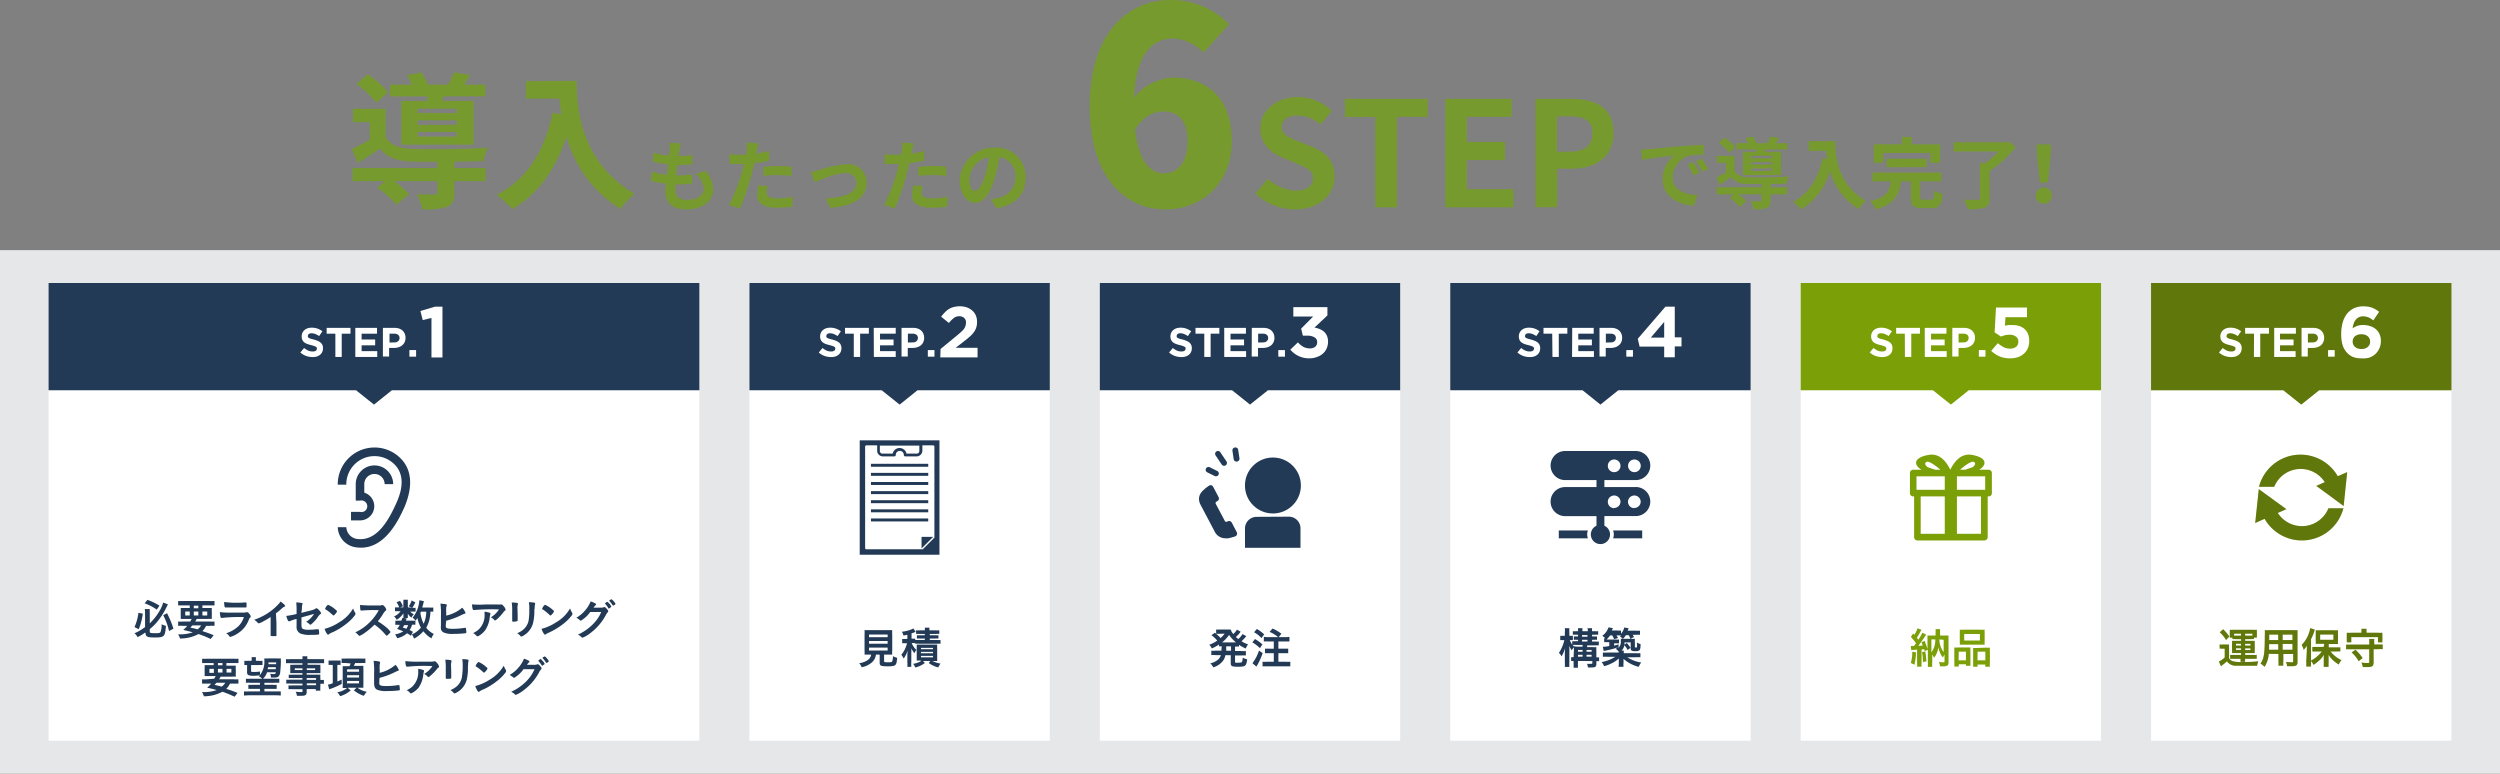 <svg xmlns="http://www.w3.org/2000/svg" viewBox="0 0 429.82 133">
  <rect x="0" y="0" width="429.82" height="133" fill="#808080" stroke="none"/>
  <defs>
    <style>
      .cls-1 {
        isolation: isolate;
      }

      .cls-2 {
        fill: #e6e7e8;
      }

      .cls-3 {
        fill: #779a2e;
      }

      .cls-4 {
        fill: #fff;
      }

      .cls-5 {
        fill: #223a56;
      }

      .cls-6 {
        fill: #7b9f07;
      }

      .cls-7, .cls-9 {
        fill: #231815;
      }

      .cls-7, .cls-8 {
        mix-blend-mode: multiply;
        opacity: 0.3;
      }
    </style>
  </defs>
  <g class="cls-1">
    <g id="レイヤー_2" data-name="レイヤー 2">
      <g id="レイヤー_1-2" data-name="レイヤー 1">
        <rect class="cls-2" y="43" width="429.82" height="90"/>
        <g>
          <path class="cls-3" d="M121.34,29.4a4.92,4.92,0,0,1,1.28,3.17c0,2-1.79,3.43-4.68,3.43-2.08,0-3.55-.91-3.55-3.11,0-.32,0-.78.1-1.33a14.63,14.63,0,0,1-2.54-.44l.1-1.6a10.81,10.81,0,0,0,2.6.52c.08-.58.14-1.2.22-1.8a16.37,16.37,0,0,1-2.62-.46l.09-1.54a11.88,11.88,0,0,0,2.71.5c0-.4.08-.76.1-1a7.48,7.48,0,0,0,0-1.18l1.85.11c-.1.48-.17.83-.22,1.17s-.08.57-.15,1a19.12,19.12,0,0,0,2.42-.16l0,1.57a23.6,23.6,0,0,1-2.57.12c-.08.59-.16,1.22-.23,1.8h.1A24.43,24.43,0,0,0,119,30l0,1.58c-.75.06-1.52.12-2.33.12h-.54c0,.38,0,.72,0,1,0,1.07.67,1.67,2,1.67,1.84,0,2.85-.84,2.85-1.93a3.66,3.66,0,0,0-1.36-2.56Z"/>
          <path class="cls-3" d="M132.25,27.63c-.79.17-1.68.32-2.56.43-.12.57-.25,1.16-.4,1.69a42.35,42.35,0,0,1-2.09,6.1l-1.86-.61a28.74,28.74,0,0,0,2.28-5.94c.1-.35.19-.72.28-1.1l-.86,0c-.64,0-1.14,0-1.6-.05l0-1.66a13,13,0,0,0,1.66.11c.39,0,.78,0,1.18,0,0-.29.09-.55.12-.76a7,7,0,0,0,0-1.33l2,.16c-.09.36-.21.94-.28,1.24l-.11.5c.75-.12,1.5-.26,2.22-.44ZM132,32a4.45,4.45,0,0,0-.19,1.11c0,.57.34,1,1.75,1a15.7,15.7,0,0,0,2.75-.27l-.07,1.69a19.94,19.94,0,0,1-2.69.19c-2.23,0-3.36-.77-3.36-2.11a9.51,9.51,0,0,1,.22-1.75Zm-.77-3.32c.73-.06,1.68-.13,2.53-.13a22.83,22.83,0,0,1,2.32.12l0,1.59a19.08,19.08,0,0,0-2.27-.16,20.48,20.48,0,0,0-2.54.14Z"/>
          <path class="cls-3" d="M140.79,29.24a19.21,19.21,0,0,1,4.73-1A3.15,3.15,0,0,1,149,31.46c0,2.38-2.1,4-6.3,4.27L142,34.09c3-.08,5.24-.86,5.24-2.66a1.7,1.7,0,0,0-1.89-1.68c-1.54,0-4.16,1.09-5.29,1.57l-.68-1.73A11,11,0,0,0,140.79,29.24Z"/>
          <path class="cls-3" d="M158.89,27.63c-.78.17-1.68.32-2.56.43-.12.57-.25,1.16-.4,1.69a42.35,42.35,0,0,1-2.09,6.1L152,35.24a28.74,28.74,0,0,0,2.28-5.94c.09-.35.18-.72.28-1.1l-.87,0c-.64,0-1.13,0-1.6-.05l0-1.66a13.06,13.06,0,0,0,1.67.11c.39,0,.77,0,1.17,0,.05-.29.09-.55.12-.76a6.29,6.29,0,0,0,.05-1.33l2,.16c-.1.36-.22.94-.28,1.24l-.11.5c.75-.12,1.49-.26,2.21-.44ZM158.63,32a4.45,4.45,0,0,0-.19,1.11c0,.57.33,1,1.75,1a15.68,15.68,0,0,0,2.74-.27l-.07,1.69a19.82,19.82,0,0,1-2.69.19c-2.22,0-3.36-.77-3.36-2.11a8.71,8.71,0,0,1,.23-1.75Zm-.78-3.32c.74-.06,1.68-.13,2.54-.13a22.78,22.78,0,0,1,2.31.12l0,1.59a18.9,18.9,0,0,0-2.26-.16,20.75,20.75,0,0,0-2.55.14Z"/>
          <path class="cls-3" d="M170.35,34.24c.51-.07.88-.13,1.23-.21a3.57,3.57,0,0,0,3-3.53,3.27,3.27,0,0,0-2.75-3.5,30,30,0,0,1-.79,3.59c-.79,2.66-1.93,4.29-3.37,4.29S165,33.27,165,31A5.88,5.88,0,0,1,171,25.39a5,5,0,0,1,5.33,5.16c0,2.77-1.7,4.74-5,5.25Zm-1-4A20.54,20.54,0,0,0,170,27a4.14,4.14,0,0,0-3.34,3.83c0,1.33.53,2,1,2S168.79,32,169.32,30.24Z"/>
        </g>
        <g>
          <path class="cls-3" d="M78.1,28.88h5.39v2.26H78.1v2c0,1.33-.27,2-1.28,2.44a12.75,12.75,0,0,1-4.2.4,10.3,10.3,0,0,0-.93-2.59c1.23.07,2.61.07,3,.05s.53-.1.53-.38V31.14H67.74a16.67,16.67,0,0,1,2.61,2.22l-2.16,1.83a19.29,19.29,0,0,0-3.35-2.94l1.34-1.11H60.61V28.88h14.6V27.82c-1.69,0-3.25,0-4.4-.05-2.55-.1-4.26-.65-5.46-2.24-1.21.83-2.45,1.61-3.85,2.47l-1-2.37c.93-.45,2-1,3.09-1.61V21H60.69V18.71H66.3v4.88c.83,1.39,2.34,1.94,4.48,2,3,.12,9.61.05,13.08-.2a12.26,12.26,0,0,0-.72,2.29c-1.34.05-3.15.1-5,.12ZM64.69,17.66a17.49,17.49,0,0,0-3.4-3.25l1.94-1.63a16.31,16.31,0,0,1,3.5,3.09Zm8.68-.31c0-.25.13-.5.18-.78H67.06v-2h3.75A11.42,11.42,0,0,0,70,12.93l2.44-.46a10.8,10.8,0,0,1,1.16,2.09H77a19.27,19.27,0,0,0,1.08-2.11l2.79.43c-.38.62-.75,1.2-1.11,1.68h3.7v2H76.29l-.33.78h5.46v7.53H69V17.35Zm5.16,1.34H71.81v.75h6.72Zm0,2H71.81v.78h6.72Zm0,2H71.81v.8h6.72Z"/>
          <path class="cls-3" d="M99.14,13.91c0,4.75.68,13.94,9.94,19.4a16.41,16.41,0,0,0-2.42,2.61,21.31,21.31,0,0,1-9.26-12.4c-1.88,5.64-4.9,9.81-9.28,12.43a23.6,23.6,0,0,0-2.74-2.44C90.61,30.87,93.61,26,95,19.39l1.53.28c-.17-1-.27-1.86-.35-2.72H90.43v-3Z"/>
        </g>
        <g>
          <path class="cls-3" d="M215.83,33.28,218,30.72a7.36,7.36,0,0,0,4.74,2.06c1.93,0,3-.83,3-2.14s-1.13-1.81-2.79-2.52l-2.49-1.05c-1.89-.78-3.77-2.29-3.77-5,0-3,2.66-5.38,6.44-5.38a8.25,8.25,0,0,1,5.84,2.39L227,21.41a5.91,5.91,0,0,0-3.95-1.54c-1.64,0-2.69.73-2.69,2s1.33,1.82,2.91,2.44l2.44,1c2.27.93,3.75,2.36,3.75,5.05,0,3-2.54,5.64-6.84,5.64A9.9,9.9,0,0,1,215.83,33.28Z"/>
          <path class="cls-3" d="M236.46,20.12h-5.23V17h14.24v3.09h-5.29V35.65h-3.72Z"/>
          <path class="cls-3" d="M248.49,17h11.42v3.09h-7.7v4.31h6.55v3.12h-6.55v5h8v3.12h-11.7Z"/>
          <path class="cls-3" d="M264,17h6.11c4.13,0,7.3,1.43,7.3,5.84,0,4.25-3.2,6.16-7.2,6.16h-2.49v6.62H264Zm6,9.06c2.57,0,3.8-1.09,3.8-3.22S272.37,20,269.8,20h-2.11v6.12Z"/>
        </g>
        <g>
          <path class="cls-3" d="M283.47,25.63l5.71-.5c1.35-.11,2.79-.19,3.73-.23v1.7a13.68,13.68,0,0,0-2.55.18,4,4,0,0,0-2.78,3.69c0,2.17,2,3,4.26,3.06l-.61,1.83c-2.77-.17-5.38-1.67-5.38-4.53a5.25,5.25,0,0,1,1.94-4.07c-1.14.12-3.92.42-5.45.75l-.17-1.81C282.71,25.69,283.22,25.66,283.47,25.63Zm8.66,4.07-1,.45a10,10,0,0,0-1-1.85l1-.42A16.32,16.32,0,0,1,292.13,29.7Zm1.55-.66-1,.48a12.45,12.45,0,0,0-1.09-1.8l1-.45C292.89,27.74,293.4,28.52,293.68,29Z"/>
          <path class="cls-3" d="M304.4,32.2h2.86v1.2H304.4v1.07c0,.7-.14,1.08-.68,1.29a6.77,6.77,0,0,1-2.22.21A5.49,5.49,0,0,0,301,34.6c.65,0,1.38,0,1.58,0s.28-.06.28-.2v-1h-4a8.76,8.76,0,0,1,1.39,1.17l-1.15,1A9.67,9.67,0,0,0,297.38,34l.71-.59h-2.95V32.2h7.73v-.56l-2.33,0a3.45,3.45,0,0,1-2.89-1.19c-.64.44-1.3.85-2,1.31l-.54-1.26c.5-.24,1.08-.53,1.64-.85V28h-1.53v-1.2h3V29.4a2.6,2.6,0,0,0,2.38,1.07c1.61.07,5.09,0,6.93-.11a6.69,6.69,0,0,0-.39,1.22c-.71,0-1.67.05-2.67.06Zm-7.1-5.94a9.34,9.34,0,0,0-1.8-1.72l1-.87a9.18,9.18,0,0,1,1.85,1.64Zm4.6-.16c0-.14.06-.27.09-.41h-3.44V24.62h2a6.49,6.49,0,0,0-.45-.87l1.29-.24a5.26,5.26,0,0,1,.61,1.11h1.83a9.9,9.9,0,0,0,.57-1.12l1.48.23a10.58,10.58,0,0,1-.59.89h2v1.07h-3.8l-.17.41h2.89v4h-6.55v-4Zm2.73.7h-3.56v.4h3.56Zm0,1.07h-3.56v.41h3.56Zm0,1.08h-3.56v.43h3.56Z"/>
          <path class="cls-3" d="M315.54,24.27c0,2.52.36,7.39,5.26,10.28a8.89,8.89,0,0,0-1.27,1.38,11.22,11.22,0,0,1-4.91-6.57A11.55,11.55,0,0,1,309.7,36a12.35,12.35,0,0,0-1.45-1.3c2.77-1.4,4.36-4,5.09-7.47l.81.14c-.09-.5-.14-1-.18-1.43h-3V24.27Z"/>
          <path class="cls-3" d="M332,34.33c.44,0,.51-.22.56-1.59a5.13,5.13,0,0,0,1.42.59c-.17,1.94-.57,2.44-1.83,2.44h-1.71c-1.55,0-1.92-.45-1.92-1.89v-2.7H326.8c-.27,2.29-1,3.94-4.35,4.82a4.82,4.82,0,0,0-.92-1.41c2.86-.62,3.34-1.76,3.54-3.41h-3.16v-1.5h11.87v1.5h-3.65v2.67c0,.43.08.48.56.48ZM323.76,28h-1.61V24.82H327V23.54h1.68v1.28h4.89V28h-1.69V26.3h-8.08Zm.61.76V27.28h6.87v1.44Z"/>
          <path class="cls-3" d="M346.58,25.27a20.31,20.31,0,0,1-4.5,4.12v4.73c0,.92-.23,1.35-.88,1.59a9.39,9.39,0,0,1-2.89.26,7.15,7.15,0,0,0-.63-1.62c.93,0,2,0,2.33,0s.39-.07.39-.3v-6h.89a15.54,15.54,0,0,0,2.31-2h-7.73V24.46H345l.38-.11Z"/>
          <path class="cls-3" d="M350,33.63a1.39,1.39,0,0,1,2.78,0,1.39,1.39,0,0,1-2.78,0Zm.23-6.8-.05-2h2.44l-.07,2-.47,4.56h-1.37Z"/>
        </g>
        <path class="cls-3" d="M206.93,9.05a7.84,7.84,0,0,0-5.18-2.43c-3.59,0-6.44,2.57-6.76,10.12a9.31,9.31,0,0,1,6.62-3.4c5.78,0,10.17,3.35,10.17,10.91,0,7.37-5.23,11.75-11.43,11.75-6.53,0-13-5.08-13-17.72S194,0,201.19,0a13.85,13.85,0,0,1,10.12,4.15Zm-2.76,15.2c0-3.82-1.86-5.08-4.15-5.08-1.72,0-3.49.84-4.89,3.12.7,5.78,2.84,7.51,5,7.51S204.17,28.17,204.17,24.25Z"/>
        <g>
          <g>
            <rect class="cls-4" x="8.35" y="48.66" width="111.89" height="78.69"/>
            <g>
              <polygon class="cls-5" points="8.35 48.66 120.24 48.66 120.24 67.1 67.37 67.1 64.3 69.56 61.22 67.1 8.35 67.1 8.35 48.66"/>
              <path class="cls-4" d="M53.75,61.39a3.24,3.24,0,0,1-1.11-.19,3,3,0,0,1-1-.6l.64-.77a3.13,3.13,0,0,0,.7.44,1.85,1.85,0,0,0,.78.16,1,1,0,0,0,.53-.12.39.39,0,0,0,.18-.34v0a.58.58,0,0,0,0-.19.53.53,0,0,0-.15-.15,1.86,1.86,0,0,0-.31-.14,4.48,4.48,0,0,0-.5-.15,7.05,7.05,0,0,1-.68-.2,2.12,2.12,0,0,1-.52-.28,1.14,1.14,0,0,1-.33-.42,1.55,1.55,0,0,1-.11-.61v0a1.48,1.48,0,0,1,.12-.61,1.51,1.51,0,0,1,.36-.47,1.59,1.59,0,0,1,.54-.31,2.28,2.28,0,0,1,.7-.1,2.89,2.89,0,0,1,1.84.62l-.56.82a3.48,3.48,0,0,0-.65-.35,1.66,1.66,0,0,0-.64-.13.81.81,0,0,0-.48.12.4.4,0,0,0-.16.31h0a.46.46,0,0,0,0,.21.44.44,0,0,0,.17.16,1.67,1.67,0,0,0,.32.14l.53.14a4.76,4.76,0,0,1,.67.23,1.92,1.92,0,0,1,.49.29,1.2,1.2,0,0,1,.31.41,1.37,1.37,0,0,1,.1.56v0a1.51,1.51,0,0,1-.13.65,1.37,1.37,0,0,1-.38.48,1.72,1.72,0,0,1-.57.3A2.39,2.39,0,0,1,53.75,61.39Z"/>
              <path class="cls-4" d="M57.66,57.37h-1.5v-1h4.1v1H58.75v4H57.66Z"/>
              <path class="cls-4" d="M61.09,56.37h3.73v1H62.17v1H64.5v1H62.17v1h2.69v1H61.09Z"/>
              <path class="cls-4" d="M65.83,56.37h2a2.39,2.39,0,0,1,.79.12,1.86,1.86,0,0,1,.6.35,1.69,1.69,0,0,1,.5,1.24v0a1.76,1.76,0,0,1-.15.75,1.67,1.67,0,0,1-.43.55,1.85,1.85,0,0,1-.64.33,2.77,2.77,0,0,1-.78.11h-.82v1.48H65.83Zm2,2.5a.89.89,0,0,0,.63-.22.67.67,0,0,0,.23-.53v0a.68.68,0,0,0-.24-.56,1,1,0,0,0-.64-.19h-.84v1.52Z"/>
              <path class="cls-4" d="M70.39,60.19h1.15v1.13H70.39Z"/>
              <path class="cls-4" d="M74.18,54.66l-1.5.37-.4-1.56,2.49-.74h1.3v8.73H74.18Z"/>
            </g>
            <g>
              <path class="cls-5" d="M24.55,105.5a10.11,10.11,0,0,1-.7,2.68l-.73-.37a8.24,8.24,0,0,0,.68-2.45Zm.39,3.27a10.41,10.41,0,0,1-1.28.78,2.22,2.22,0,0,0-.54-.67,8.78,8.78,0,0,0,1.82-1.07v-2.37a4.51,4.51,0,0,0-.05-.72h.86a5,5,0,0,0,0,.7v1.75a9.72,9.72,0,0,0,1.51-1.86,6.73,6.73,0,0,0,.8-1.72l.81.32-.28.55a12.28,12.28,0,0,1-1.77,2.69,8.83,8.83,0,0,1-1.07,1v.49c0,.17.18.22.85.22s.87,0,1-.2a3.24,3.24,0,0,0,.18-1.33,3.59,3.59,0,0,0,.75.27c-.15,1.85-.26,2-1.92,2-1.29,0-1.58-.14-1.58-.75Zm.41-5.64a10.78,10.78,0,0,1,2.07,1l-.47.68a8.27,8.27,0,0,0-2.08-1.08Zm3.37,2.3a16.14,16.14,0,0,1,1.1,2.66l-.76.4a10.94,10.94,0,0,0-1-2.72Z"/>
              <path class="cls-5" d="M32.7,106.86c.12-.19.15-.25.26-.45H31.89c-.36,0-.62,0-.82,0a6.13,6.13,0,0,0,0-.68v-.49a6.62,6.62,0,0,0,0-.71c.24,0,.44,0,.79,0h.76v-.45H31.45c-.33,0-.59,0-.82,0v-.75a6.2,6.2,0,0,0,.88,0H36a5.8,5.8,0,0,0,.88,0v.75c-.23,0-.49,0-.82,0H34.8v.45h.82c.37,0,.58,0,.8,0a4.39,4.39,0,0,0,0,.7v.49a6,6,0,0,0,0,.69,7.91,7.91,0,0,0-.8,0h-1.8a3.67,3.67,0,0,1-.26.45h2.51a5.16,5.16,0,0,0,.81,0v.74a6.14,6.14,0,0,0-.81,0h-.64a3,3,0,0,1-.64.91,19.81,19.81,0,0,1,1.94.7l-.5.65-.41-.19a15.81,15.81,0,0,0-1.69-.66,6.73,6.73,0,0,1-3.18.77,2.67,2.67,0,0,0-.33-.72h.16a6.66,6.66,0,0,0,2.37-.35c-.75-.2-.85-.22-1.64-.41a6.44,6.44,0,0,0,.69-.7h-.75a6.3,6.3,0,0,0-.82,0v-.74a5.48,5.48,0,0,0,.82,0Zm-.85-1.72v.68h.77v-.68Zm1.23,2.38-.35.37c.25.07.25.07.81.19l.42.12a2,2,0,0,0,.62-.68Zm.24-2.94h.78v-.45h-.78Zm0,1.24h.78v-.68h-.78Zm1.48,0h.83v-.68H34.8Z"/>
              <path class="cls-5" d="M38.14,106.24h-.06c-.16,0-.23-.25-.28-1a15.48,15.48,0,0,0,2.24.08h2a1.09,1.09,0,0,0,.28-.06.44.44,0,0,1,.15,0c.11,0,.19,0,.31.18a1.21,1.21,0,0,1,.33.52.34.34,0,0,1-.12.24c-.06,0-.1.11-.24.43a4.75,4.75,0,0,1-1.92,2.3,4.31,4.31,0,0,1-1.18.56c-.11,0-.17,0-.29-.2a1.31,1.31,0,0,0-.49-.41A5.45,5.45,0,0,0,41,107.65a3.78,3.78,0,0,0,.93-1.56A28.38,28.38,0,0,0,38.14,106.24Zm2.41-2.61a15.36,15.36,0,0,0,1.62-.06h.08c.1,0,.14.07.14.29a1.77,1.77,0,0,0,0,.24v0c0,.27,0,.34-.12.34h-.16c-.14,0-.69,0-.92,0-1.11,0-1.9,0-2.33,0h-.06c-.19,0-.22-.11-.27-.94A15.51,15.51,0,0,0,40.55,103.63Z"/>
              <path class="cls-5" d="M47.53,107.08c0,.93,0,1.61,0,2.11v.06c0,.08,0,.11-.1.11a3.58,3.58,0,0,1-.65,0c-.23,0-.25,0-.25-.14v0c0-.37,0-1.21,0-2.14v-1a10.57,10.57,0,0,1-1.17.7,3.35,3.35,0,0,1-.88.39.19.19,0,0,1-.16-.08,2.51,2.51,0,0,0-.62-.54,10.44,10.44,0,0,0,2.14-1,10.08,10.08,0,0,0,2.14-1.79,1.56,1.56,0,0,0,.24-.34c.47.31.8.62.8.76s0,.08-.12.12a2,2,0,0,0-.53.39,11.18,11.18,0,0,1-.93.76Z"/>
              <path class="cls-5" d="M51.81,105.37c2.06-.51,2.25-.57,2.42-.72a.29.29,0,0,1,.18-.07c.11,0,.29.13.47.35a1.22,1.22,0,0,1,.31.47c0,.11,0,.13-.2.25a3,3,0,0,0-.45.59,6.81,6.81,0,0,1-1,1.07c-.09.07-.13.09-.18.09a.16.16,0,0,1-.13-.06,1.81,1.81,0,0,0-.6-.42A4.43,4.43,0,0,0,54,105.54l-.3.09-1.87.52v1.33c0,.39.09.59.29.67a2.69,2.69,0,0,0,1,.12,10.22,10.22,0,0,0,1.32-.09l.21,0c.16,0,.2.12.22.68v.06c0,.09,0,.15-.09.17a7.87,7.87,0,0,1-1.36.06,4.27,4.27,0,0,1-1.77-.23,1.21,1.21,0,0,1-.66-1.2v-1.31a5.94,5.94,0,0,0-1.21.41.21.21,0,0,1-.11,0c-.14,0-.29-.34-.45-.93a12.76,12.76,0,0,0,1.77-.33v-.7a8,8,0,0,0-.07-1.28,4.6,4.6,0,0,1,1,.1c.07,0,.11.06.11.1s0,0-.06.17a2.68,2.68,0,0,0-.06.73Z"/>
              <path class="cls-5" d="M61.1,105.41a.51.51,0,0,1,0,.17c0,.07,0,.13-.13.26a7.5,7.5,0,0,1-1.5,1.47,11.47,11.47,0,0,1-2.25,1.38,2.49,2.49,0,0,0-.68.36c-.06.06-.09.07-.13.07s-.13-.06-.24-.22a3.11,3.11,0,0,1-.37-.78,8.3,8.3,0,0,0,2.5-1.12,6.57,6.57,0,0,0,2.41-2.39A3.49,3.49,0,0,0,61.1,105.41Zm-4.92-1.24c.13-.14.18-.18.25-.18a4.7,4.7,0,0,1,1.15.73c.28.23.37.33.37.4a1.66,1.66,0,0,1-.31.45c-.17.19-.25.25-.31.25s0,0-.35-.28a6,6,0,0,0-.77-.62l-.31-.2a.07.07,0,0,1,0-.06A1.44,1.44,0,0,1,56.18,104.17Z"/>
              <path class="cls-5" d="M66.38,107.83a3.35,3.35,0,0,1,.76.82c0,.06-.1.18-.33.4s-.24.22-.29.22a.21.21,0,0,1-.11,0l-.42-.48a9.47,9.47,0,0,0-1.6-1.4,12.17,12.17,0,0,1-1.68,1.42,3.81,3.81,0,0,1-.9.51c-.08,0-.09,0-.26-.21a4,4,0,0,0-.46-.4,7.9,7.9,0,0,0,2.18-1.45,8.88,8.88,0,0,0,1.85-2.35,23.75,23.75,0,0,0-2.9.06H62.1a.12.12,0,0,1-.14-.12,4.69,4.69,0,0,1-.05-.84,21.82,21.82,0,0,0,2.35.09c.44,0,.89,0,1.14,0a1,1,0,0,0,.26-.07h.09c.13,0,.26.1.44.34a1,1,0,0,1,.22.43c0,.09,0,.12-.22.3a2.62,2.62,0,0,0-.39.55,10.45,10.45,0,0,1-.84,1.17A10.92,10.92,0,0,1,66.38,107.83Z"/>
              <path class="cls-5" d="M71,104.5a2.45,2.45,0,0,0,.45,0v.65l-.46,0h-.47a2.2,2.2,0,0,0,.63.46,1.93,1.93,0,0,0-.41.58,2.34,2.34,0,0,1-.62-.68c0,.12,0,.24,0,.29V106a1.09,1.09,0,0,0,0,.26h-.76a1.79,1.79,0,0,0,0-.24v-.26c0-.07,0-.16,0-.31a3.81,3.81,0,0,1-1.15,1.11,2.26,2.26,0,0,0-.46-.58,2.77,2.77,0,0,0,1.13-.89h-.38a4.58,4.58,0,0,0-.59,0v-.67a3.4,3.4,0,0,0,.6,0h.84v-.83a3.14,3.14,0,0,0,0-.48h.77a3,3,0,0,0,0,.46v.85Zm-.36,4.81a3.75,3.75,0,0,0-.66-.43,3.72,3.72,0,0,1-1.69.85,3.51,3.51,0,0,0-.37-.66,3.85,3.85,0,0,0,1.41-.52c-.34-.15-.53-.23-1.05-.42a6.44,6.44,0,0,0,.46-.7h-.21a2.79,2.79,0,0,0-.56,0v-.72a2.73,2.73,0,0,0,.56,0H69a4.57,4.57,0,0,0,.19-.5l.73.14c-.06.18-.09.23-.14.36h1.12a3.36,3.36,0,0,0,.52,0v.7a3.82,3.82,0,0,0-.58,0,2.56,2.56,0,0,1-.42.91,2.88,2.88,0,0,1,.57.32Zm-1.87-6a3.4,3.4,0,0,1,.5.93l-.62.23a3.41,3.41,0,0,0-.48-.93Zm.73,4.17-.25.4c.3.11.42.15.6.23a2.08,2.08,0,0,0,.32-.63Zm1.91-3.92a6.46,6.46,0,0,1-.53.95l-.61-.27a3.33,3.33,0,0,0,.5-1Zm3.09,1.6a4.19,4.19,0,0,0-.5,0,5.75,5.75,0,0,1-.72,2.77A3.8,3.8,0,0,0,74.59,109a2.66,2.66,0,0,0-.41.75,4.91,4.91,0,0,1-1.39-1.22,5.43,5.43,0,0,1-1.61,1.27,2.13,2.13,0,0,0-.37-.71,5.93,5.93,0,0,0,.56-.3,4.33,4.33,0,0,0,1-.89,5.08,5.08,0,0,1-.6-1.66,3.46,3.46,0,0,1-.32.46,2.41,2.41,0,0,0-.51-.5,5.34,5.34,0,0,0,1-2,5.29,5.29,0,0,0,.16-1l.79.16a2.42,2.42,0,0,0-.1.39c-.06.2-.13.48-.2.7h1.24a3.62,3.62,0,0,0,.67,0Zm-2.13,0a2,2,0,0,1-.09.21,5.48,5.48,0,0,0,.56,1.87,5,5,0,0,0,.44-2.08Z"/>
              <path class="cls-5" d="M76.69,107.87c.11.17.44.24,1.15.24a12.8,12.8,0,0,0,2.08-.17H80q.11,0,.12.12c0,.12.06.49.06.61a.18.18,0,0,1-.14.2,17.19,17.19,0,0,1-2.1.11,3.69,3.69,0,0,1-1.64-.23.86.86,0,0,1-.49-.58,3.44,3.44,0,0,1,0-.64v-.29c0-.77,0-.87,0-1.38a11.76,11.76,0,0,0-.09-2.08c.91.07,1.11.11,1.11.25s0,.06-.05.14a1.36,1.36,0,0,0-.06.29,5.19,5.19,0,0,0,0,.79c0,.28,0,.48,0,.59a6.49,6.49,0,0,0,2.75-1.36,2.77,2.77,0,0,1,.57.9c0,.06,0,.09-.18.14a4.81,4.81,0,0,0-.58.25,12.93,12.93,0,0,1-2.57.95C76.62,107.63,76.63,107.77,76.69,107.87Z"/>
              <path class="cls-5" d="M83.51,103.92l2,0a2.16,2.16,0,0,0,.54,0l.13,0c.14,0,.27.11.49.39a1,1,0,0,1,.25.51.19.19,0,0,1-.11.18c-.12.07-.14.1-.29.3a8.72,8.72,0,0,1-1.06,1.15c-.2.17-.26.22-.34.22a.14.14,0,0,1-.12-.06,1.81,1.81,0,0,0-.61-.47,4.4,4.4,0,0,0,1.4-1.36,32.49,32.49,0,0,0-4.23.1l-.1,0c-.11,0-.17-.07-.21-.22a4.14,4.14,0,0,1-.1-.75A15.76,15.76,0,0,0,83.51,103.92Zm.6,1.41c.14,0,.2.08.2.15s0,0,0,.13a2.75,2.75,0,0,0-.11.51,4.87,4.87,0,0,1-.76,2.2,3.63,3.63,0,0,1-1.23,1.06.3.3,0,0,1-.14,0,.19.19,0,0,1-.16-.08,1.92,1.92,0,0,0-.57-.46,3.76,3.76,0,0,0,.91-.57,3.36,3.36,0,0,0,1.06-2.7c0-.17,0-.27,0-.41A4.49,4.49,0,0,1,84.11,105.33Z"/>
              <path class="cls-5" d="M89,105.81c0,.17,0,.51,0,.71s0,.15,0,.18-.1.18-.68.18c-.22,0-.26,0-.26-.16v-.14c0-.58,0-.9,0-1.42a9.28,9.28,0,0,0-.08-1.57,5.85,5.85,0,0,1,.89.06c.11,0,.17.08.17.17a.22.22,0,0,1,0,.1,1.63,1.63,0,0,0-.07.64Zm2.87-1a8.89,8.89,0,0,1-.21,2.26A3.52,3.52,0,0,1,90,109.28a1.37,1.37,0,0,1-.38.16.17.17,0,0,1-.14-.08,1.81,1.81,0,0,0-.56-.5,3.36,3.36,0,0,0,1.19-.75,2.8,2.8,0,0,0,.76-1.34A11.45,11.45,0,0,0,91,104.7a6.18,6.18,0,0,0-.07-1.16,4.18,4.18,0,0,1,.93.08c.1,0,.14.06.14.13a.24.24,0,0,1,0,.13,1.78,1.78,0,0,0-.07.66Z"/>
              <path class="cls-5" d="M98.4,105.41a.35.35,0,0,1,0,.17c0,.07,0,.13-.12.26a8.08,8.08,0,0,1-1.5,1.47,12.1,12.1,0,0,1-2.25,1.38c-.57.26-.6.28-.69.36s-.09.07-.13.07-.13-.06-.24-.22a3.49,3.49,0,0,1-.37-.78,8.3,8.3,0,0,0,2.5-1.12,6.5,6.5,0,0,0,2.41-2.39A4,4,0,0,0,98.4,105.41Zm-4.91-1.24c.12-.14.17-.18.24-.18a4.7,4.7,0,0,1,1.15.73c.28.23.37.33.37.4a1.44,1.44,0,0,1-.31.45c-.16.19-.24.25-.3.25s-.06,0-.36-.28a5.92,5.92,0,0,0-.76-.62l-.31-.2s0,0,0-.06A1.37,1.37,0,0,1,93.49,104.17Z"/>
              <path class="cls-5" d="M101.47,105.22a5.09,5.09,0,0,1-1.6,1.49c-.06,0-.09,0-.24-.14a3.46,3.46,0,0,0-.54-.37,5.2,5.2,0,0,0,1.46-1.2,5.29,5.29,0,0,0,1-1.6,4.33,4.33,0,0,1,.79.34c.11.06.14.11.14.17a.15.15,0,0,1-.09.14,2.78,2.78,0,0,0-.34.42h1.1a1.46,1.46,0,0,0,.7-.09h.08c.12,0,.24.11.46.38s.17.25.17.34,0,.11-.12.22a1.68,1.68,0,0,0-.23.33,9.35,9.35,0,0,1-2.74,3.22,5.17,5.17,0,0,1-1.32.77.26.26,0,0,1-.18-.1,2,2,0,0,0-.61-.43,8.57,8.57,0,0,0,2.57-1.78,6.79,6.79,0,0,0,1.22-1.64l.22-.47Zm3.51-.8q-.24.21-.3.21c-.05,0-.05,0-.18-.22a3.3,3.3,0,0,0-.46-.6s0,0,0-.07.28-.26.36-.26.15.07.37.32a1.74,1.74,0,0,1,.34.48S105.05,104.36,105,104.42Zm.33-.38a3.14,3.14,0,0,0-.54-.7s0,0,0-.06,0-.08.16-.16.14-.09.19-.09.28.19.53.51a1.13,1.13,0,0,1,.17.28s0,.08-.11.14a.76.76,0,0,1-.28.16S105.34,104.1,105.31,104Z"/>
              <path class="cls-5" d="M36.82,116.69a3.81,3.81,0,0,0,.26-.45H36c-.37,0-.62,0-.82,0a6.39,6.39,0,0,0,0-.68v-.49a7,7,0,0,0,0-.72c.24,0,.44,0,.79,0h.76V114H35.57c-.33,0-.6,0-.82,0v-.75a6.54,6.54,0,0,0,.88,0h4.49a6.17,6.17,0,0,0,.88,0V114c-.23,0-.49,0-.82,0H38.92v.45h.82c.37,0,.57,0,.8,0a4.53,4.53,0,0,0,0,.71v.49a6.16,6.16,0,0,0,0,.69,7.22,7.22,0,0,0-.81,0H37.93c-.15.27-.15.28-.26.45h2.5a5.31,5.31,0,0,0,.82,0v.74c-.23,0-.48,0-.82,0h-.63a3.38,3.38,0,0,1-.64.91,19.85,19.85,0,0,1,1.94.69l-.5.65-.41-.18a17.66,17.66,0,0,0-1.69-.67,6.73,6.73,0,0,1-3.19.78,2.49,2.49,0,0,0-.32-.72h.16a6.66,6.66,0,0,0,2.37-.35c-.75-.21-.85-.23-1.64-.41a6.44,6.44,0,0,0,.69-.7h-.75c-.34,0-.59,0-.82,0v-.74a5.48,5.48,0,0,0,.82,0ZM36,115v.68h.77V115Zm1.22,2.38c-.1.11-.16.18-.34.36l.81.2.42.11a2.09,2.09,0,0,0,.62-.67Zm.25-3h.78V114h-.78Zm0,1.25h.78V115h-.78Zm1.48,0h.83V115h-.83Z"/>
              <path class="cls-5" d="M44.68,116.07a3.59,3.59,0,0,0,.77-2.47c0-.1,0-.29,0-.4a7.46,7.46,0,0,0,.78,0h1.27a5.58,5.58,0,0,0,.79,0,5.24,5.24,0,0,0,0,.53c0,.53-.07,1.45-.11,1.78a1.28,1.28,0,0,1-.28.78c-.14.15-.36.2-.8.2l-.52,0a1.84,1.84,0,0,0-.13-.66,2.91,2.91,0,0,0,.59.06c.28,0,.34-.05.38-.31h-1.5a2.7,2.7,0,0,1-.7,1.11h2a5.52,5.52,0,0,0,.8,0v.7a5.52,5.52,0,0,0-.8,0H45.46v.35h1.4a4.46,4.46,0,0,0,.71,0v.7a6.88,6.88,0,0,0-.71,0h-1.4v.43h2c.36,0,.61,0,.81,0v.72a7.89,7.89,0,0,0-.88-.05H42.82a8.14,8.14,0,0,0-.87.05v-.72a5.89,5.89,0,0,0,.8,0h1.94v-.43H43.42a7.1,7.1,0,0,0-.72,0v-.7a4.47,4.47,0,0,0,.72,0h1.27v-.35H43.07a4.33,4.33,0,0,0-.79,0v-.7a5.45,5.45,0,0,0,.79,0h2a2,2,0,0,0-.55-.41l.17-.15c-.41,0-.78.06-1.06.06-.89,0-1.15-.13-1.15-.58v-1.27c-.2,0-.35,0-.47,0v-.73a4.25,4.25,0,0,0,.68,0h.57v-.12a2.64,2.64,0,0,0,0-.51H44a2.53,2.53,0,0,0,0,.5v.13h.46a4.11,4.11,0,0,0,.67,0v.73a5.82,5.82,0,0,0-.67,0H43.17v1c0,.17,0,.19.55.19a6.77,6.77,0,0,0,1-.08Zm1.41-1.36-.07.34h1.39a1.62,1.62,0,0,0,0-.34Zm1.39-.82H46.16a2.82,2.82,0,0,1,0,.31h1.31Z"/>
              <path class="cls-5" d="M52,116.58H50.29a6.18,6.18,0,0,0-.65,0V116a5.58,5.58,0,0,0,.67,0H52v-.27h-1.5l-.6,0a3.54,3.54,0,0,0,0-.48v-.46a4.1,4.1,0,0,0,0-.5,5.54,5.54,0,0,0,.61,0H52v-.26H50a6.47,6.47,0,0,0-.83,0v-.71a6,6,0,0,0,.87,0H52a2.74,2.74,0,0,0,0-.49h.85a2,2,0,0,0,0,.49h2a6.15,6.15,0,0,0,.87,0v.71a6.57,6.57,0,0,0-.83,0h-2v.26h1.61a5,5,0,0,0,.59,0,3.43,3.43,0,0,0,0,.5v.46a3.14,3.14,0,0,0,0,.48l-.57,0H52.73V116h1.6c.41,0,.53,0,.75,0a5,5,0,0,0,0,.64v.25a3,3,0,0,0,.61,0v.68a3.1,3.1,0,0,0-.61,0v.41a4.84,4.84,0,0,0,0,.76h-.79v-.27H52.73v.4c0,.63-.18.76-1,.76-.17,0-.43,0-.68,0a1.94,1.94,0,0,0-.22-.71,6.74,6.74,0,0,0,.89.07c.24,0,.29,0,.29-.17v-.33H50.3a6.67,6.67,0,0,0-.7,0v-.65a5.32,5.32,0,0,0,.68,0H52v-.31h-2a4.72,4.72,0,0,0-.78,0v-.68a4.44,4.44,0,0,0,.76,0h2Zm-1.32-1.67v.29H52v-.29Zm2.08.29h1.42v-.29H52.73Zm1.58,1.69v-.31H52.73v.31Zm-1.58.91h1.58v-.31H52.73Z"/>
              <path class="cls-5" d="M57,114.32a3.78,3.78,0,0,0-.51,0v-.76a3.64,3.64,0,0,0,.61,0h.91a4.22,4.22,0,0,0,.55,0v.76a3.38,3.38,0,0,0-.49,0H58v2.86c.23-.1.37-.16.74-.35v.76a12.84,12.84,0,0,1-2,.87s0,0-.14.05l-.22-.8a5,5,0,0,0,.83-.24v-3.15Zm2.47-.33c-.25,0-.5,0-.74,0v-.77a5.41,5.41,0,0,0,.77,0h2.54a4.17,4.17,0,0,0,.78,0V114a7.42,7.42,0,0,0-.76,0h-1a5.24,5.24,0,0,1-.23.48h1.27l.38,0a5.46,5.46,0,0,0,0,.63v2.41a5.17,5.17,0,0,0,0,.72h-.09l-.55,0h-.39a3.94,3.94,0,0,0,1.61.7,3.23,3.23,0,0,0-.5.69,5.17,5.17,0,0,1-1.72-.94l.46-.45H59.75l.55.45a4.6,4.6,0,0,1-1.82,1,3.41,3.41,0,0,0-.48-.67,3.56,3.56,0,0,0,1.67-.73h-.19l-.56,0c0-.18,0-.45,0-.7v-2.4c0-.23,0-.52,0-.65h1.16a4.13,4.13,0,0,0,.21-.47Zm.18,1.5h2.08v-.41H59.69Zm0,1h2.08v-.41H59.69Zm0,1h2.08v-.42H59.69Z"/>
              <path class="cls-5" d="M65.26,117.7c.11.18.44.25,1.15.25a12.72,12.72,0,0,0,2.08-.17h.07q.1,0,.12.12a3.94,3.94,0,0,1,.06.61.16.16,0,0,1-.14.19,17.19,17.19,0,0,1-2.1.11,3.91,3.91,0,0,1-1.64-.22.87.87,0,0,1-.48-.58,2.78,2.78,0,0,1-.06-.64v-.29c0-.78,0-.87,0-1.38a11.91,11.91,0,0,0-.09-2.09c.91.07,1.11.12,1.11.26s0,0,0,.13a1.5,1.5,0,0,0-.06.3,5.19,5.19,0,0,0,0,.79c0,.28,0,.48,0,.59A6.49,6.49,0,0,0,68,114.3a2.77,2.77,0,0,1,.57.9c0,.07,0,.09-.17.14s-.3.12-.59.26a12,12,0,0,1-2.56.94C65.2,117.47,65.2,117.61,65.26,117.7Z"/>
              <path class="cls-5" d="M72.08,113.76l2,0a2.49,2.49,0,0,0,.53-.06l.13,0c.14,0,.27.11.49.4a1,1,0,0,1,.25.5.21.21,0,0,1-.11.19c-.12.07-.14.09-.29.29A7.63,7.63,0,0,1,74,116.18c-.19.18-.26.22-.34.22a.13.13,0,0,1-.12-.06,2,2,0,0,0-.61-.47,4.29,4.29,0,0,0,1.41-1.35,27.94,27.94,0,0,0-4.24.1H70c-.11,0-.18-.06-.22-.21a3.57,3.57,0,0,1-.09-.75A17.17,17.17,0,0,0,72.08,113.76Zm.6,1.41c.15,0,.21.08.21.15s0,0,0,.13a2.42,2.42,0,0,0-.11.5,4.92,4.92,0,0,1-.76,2.21,3.55,3.55,0,0,1-1.22,1,.39.39,0,0,1-.14.05.2.2,0,0,1-.17-.09,1.94,1.94,0,0,0-.57-.46,3.57,3.57,0,0,0,.91-.56,3.39,3.39,0,0,0,1.07-2.7,2.55,2.55,0,0,0,0-.41A3.71,3.71,0,0,1,72.68,115.17Z"/>
              <path class="cls-5" d="M77.58,115.64c0,.17,0,.51,0,.72v.18c0,.14-.1.17-.68.17-.22,0-.26,0-.26-.15v-.15c0-.57,0-.89,0-1.41a9.5,9.5,0,0,0-.08-1.58,5.46,5.46,0,0,1,.89.07c.11,0,.17.07.17.16a.26.26,0,0,1,0,.11,1.78,1.78,0,0,0-.07.64Zm2.87-1a8.74,8.74,0,0,1-.21,2.25,3.49,3.49,0,0,1-1.72,2.17,1.37,1.37,0,0,1-.38.16.17.17,0,0,1-.14-.08,2.11,2.11,0,0,0-.56-.5,3.63,3.63,0,0,0,1.2-.74,2.82,2.82,0,0,0,.75-1.35,11.32,11.32,0,0,0,.16-2.06,6.38,6.38,0,0,0-.07-1.17,5.79,5.79,0,0,1,.93.08c.1,0,.14.06.14.14a.28.28,0,0,1,0,.13,2,2,0,0,0-.07.66Z"/>
              <path class="cls-5" d="M87,115.25a.32.32,0,0,1,0,.17c0,.07,0,.12-.12.25a7.5,7.5,0,0,1-1.5,1.47,11.12,11.12,0,0,1-2.25,1.38,2.86,2.86,0,0,0-.69.36c-.06.06-.09.08-.13.08s-.13-.06-.24-.22a3.76,3.76,0,0,1-.36-.79,8.48,8.48,0,0,0,2.5-1.11,6.61,6.61,0,0,0,2.4-2.39A4.27,4.27,0,0,0,87,115.25ZM82.06,114c.12-.14.17-.18.24-.18a4.39,4.39,0,0,1,1.15.73c.28.23.37.32.37.4a1.44,1.44,0,0,1-.31.45c-.16.18-.24.25-.3.25s0,0-.36-.29a6.77,6.77,0,0,0-.76-.61l-.31-.2s0,0,0-.07A1.46,1.46,0,0,1,82.06,114Z"/>
              <path class="cls-5" d="M90,115.05a5.2,5.2,0,0,1-1.59,1.49c-.07,0-.1,0-.25-.14a4.49,4.49,0,0,0-.54-.36,5.62,5.62,0,0,0,1.47-1.21,5.29,5.29,0,0,0,1-1.59,4.33,4.33,0,0,1,.79.34c.11.06.14.1.14.17a.17.17,0,0,1-.08.14,2,2,0,0,0-.34.41h1.1a1.57,1.57,0,0,0,.69-.09h.08c.12,0,.24.11.46.38s.17.25.17.33,0,.12-.12.22a1.68,1.68,0,0,0-.23.33A9.16,9.16,0,0,1,90,118.69a5.32,5.32,0,0,1-1.32.78c-.06,0-.11,0-.17-.11a2.8,2.8,0,0,0-.62-.43,8.55,8.55,0,0,0,2.57-1.77,6.84,6.84,0,0,0,1.22-1.65l.23-.46Zm3.51-.79c-.16.14-.26.2-.3.2s0,0-.18-.22a2.93,2.93,0,0,0-.46-.59s0-.05,0-.07.28-.27.36-.27.15.08.37.33a1.74,1.74,0,0,1,.34.48S93.62,114.2,93.55,114.26Zm.33-.38a2.94,2.94,0,0,0-.54-.71s0,0,0-.06,0-.07.16-.16.14-.09.2-.09.27.19.52.52a.85.85,0,0,1,.17.28s0,.07-.11.14A.84.84,0,0,1,94,114S93.91,113.94,93.88,113.88Z"/>
            </g>
            <rect class="cls-4" x="54.46" y="75.7" width="19.67" height="19.67"/>
          </g>
          <g>
            <rect class="cls-4" x="128.85" y="48.66" width="51.64" height="78.69"/>
            <g>
              <polygon class="cls-5" points="128.85 48.66 180.49 48.66 180.49 67.1 157.74 67.1 154.67 69.56 151.59 67.1 128.85 67.1 128.85 48.66"/>
              <path class="cls-4" d="M142.88,61.39a3.24,3.24,0,0,1-1.11-.19,2.8,2.8,0,0,1-1-.6l.64-.77a3.13,3.13,0,0,0,.7.44,1.78,1.78,0,0,0,.78.16,1,1,0,0,0,.52-.12.38.38,0,0,0,.19-.34v0a.41.41,0,0,0,0-.19.35.35,0,0,0-.15-.15,1.42,1.42,0,0,0-.3-.14,4.13,4.13,0,0,0-.51-.15,6.81,6.81,0,0,1-.67-.2,2,2,0,0,1-.52-.28,1.14,1.14,0,0,1-.33-.42,1.38,1.38,0,0,1-.12-.61v0a1.48,1.48,0,0,1,.13-.61,1.26,1.26,0,0,1,.36-.47,1.59,1.59,0,0,1,.54-.31,2.24,2.24,0,0,1,.7-.1,2.91,2.91,0,0,1,1,.16,3.13,3.13,0,0,1,.84.46l-.57.82a3.2,3.2,0,0,0-.65-.35,1.58,1.58,0,0,0-.63-.13.77.77,0,0,0-.48.12.37.37,0,0,0-.16.31h0a.36.36,0,0,0,0,.21.41.41,0,0,0,.16.16,1.81,1.81,0,0,0,.33.14l.53.14a4.76,4.76,0,0,1,.67.23,1.92,1.92,0,0,1,.49.29,1.17,1.17,0,0,1,.3.41,1.36,1.36,0,0,1,.11.56v0a1.51,1.51,0,0,1-.14.65,1.35,1.35,0,0,1-.37.48,1.72,1.72,0,0,1-.57.3A2.43,2.43,0,0,1,142.88,61.39Z"/>
              <path class="cls-4" d="M146.79,57.37h-1.51v-1h4.1v1h-1.5v4h-1.09Z"/>
              <path class="cls-4" d="M150.22,56.37H154v1H151.3v1h2.33v1H151.3v1H154v1h-3.76Z"/>
              <path class="cls-4" d="M155,56.37h2a2.43,2.43,0,0,1,.79.12,1.81,1.81,0,0,1,.59.35,1.6,1.6,0,0,1,.38.55,1.93,1.93,0,0,1,.13.69v0a1.62,1.62,0,0,1-.16.75,1.52,1.52,0,0,1-.42.55,2,2,0,0,1-.64.33,2.77,2.77,0,0,1-.78.11h-.82v1.48H155Zm1.95,2.5a.89.89,0,0,0,.63-.22.7.7,0,0,0,.23-.53v0a.68.68,0,0,0-.24-.56,1,1,0,0,0-.65-.19h-.83v1.52Z"/>
              <path class="cls-4" d="M159.52,60.19h1.14v1.13h-1.14Z"/>
              <path class="cls-4" d="M161.71,60l2.88-2.37q.41-.33.69-.6a3.55,3.55,0,0,0,.47-.5A2,2,0,0,0,166,56a1.65,1.65,0,0,0,.08-.51,1,1,0,0,0-.33-.84,1.2,1.2,0,0,0-.84-.28,1.47,1.47,0,0,0-.89.28,5.56,5.56,0,0,0-.88.88l-1.33-1.08a7.16,7.16,0,0,1,.65-.76,3.72,3.72,0,0,1,.7-.57,2.85,2.85,0,0,1,.84-.34,4.07,4.07,0,0,1,1-.12,3.67,3.67,0,0,1,1.22.19,2.89,2.89,0,0,1,.94.54,2.46,2.46,0,0,1,.61.84,2.8,2.8,0,0,1,.21,1.1v0a3,3,0,0,1-.14,1,2.67,2.67,0,0,1-.42.8,4.14,4.14,0,0,1-.71.76c-.29.25-.62.52-1,.82l-1.41,1.09h3.77v1.65h-6.41Z"/>
            </g>
            <g>
              <path class="cls-5" d="M149.41,112.55l-.77,0a7.2,7.2,0,0,0,0-.75v-2.58a8.49,8.49,0,0,0,0-.88c.21,0,.43,0,.74,0h3.27c.31,0,.54,0,.75,0a7.89,7.89,0,0,0,0,.88v2.58a4.94,4.94,0,0,0,0,.75l-.75,0H152v1.09c0,.2.06.22.64.22s.67,0,.75-.15a2.26,2.26,0,0,0,.13-.9,2.84,2.84,0,0,0,.73.29c-.07.79-.14,1.06-.32,1.23s-.5.23-1.29.23c-1.19,0-1.4-.09-1.4-.62v-1.39h-.64a2.16,2.16,0,0,1-.67,1.31,3.75,3.75,0,0,1-1.79.86,2.18,2.18,0,0,0-.42-.7,3.38,3.38,0,0,0,1.39-.48,1.42,1.42,0,0,0,.67-1Zm0-3h3.2v-.46h-3.2Zm0,1.13h3.2v-.47h-3.2Zm0,1.17h3.2v-.51h-3.2Z"/>
              <path class="cls-5" d="M157.28,110.56l-.4,0h-.13a1.88,1.88,0,0,0,.22.45,2.63,2.63,0,0,0,.59.73,2.53,2.53,0,0,0-.35.57,4.36,4.36,0,0,1-.53-.85,6.76,6.76,0,0,1,0,.84v1.51a5.62,5.62,0,0,0,0,.84H156a6.74,6.74,0,0,0,0-.84v-1a9.11,9.11,0,0,1,.06-1,4.6,4.6,0,0,1-.7,1.42,2.91,2.91,0,0,0-.4-.66,4.43,4.43,0,0,0,.72-1.19,6.72,6.72,0,0,0,.27-.78h-.31a2.72,2.72,0,0,0-.53,0v-.75a2.92,2.92,0,0,0,.56,0H156v-.72l-.67.14a2.49,2.49,0,0,0-.27-.66,5.88,5.88,0,0,0,1.69-.42,2.68,2.68,0,0,0,.29-.14l.4.62-.11,0c-.18.08-.32.12-.61.22v.91h.16a2,2,0,0,0,.47,0v.23a4.55,4.55,0,0,0,.58,0H159v-.25h-.79a4.14,4.14,0,0,0-.57,0v-.56a4.34,4.34,0,0,0,.57,0H159v-.23h-.88a3.71,3.71,0,0,0-.62,0v-.62a4.14,4.14,0,0,0,.67,0H159a2,2,0,0,0,0-.46h.8a1.86,1.86,0,0,0,0,.46h1a4.75,4.75,0,0,0,.69,0v.62a4,4,0,0,0-.63,0h-1v.23h.89a4.58,4.58,0,0,0,.59,0v.56a4.27,4.27,0,0,0-.59,0h-.89v.25h1.17a4.24,4.24,0,0,0,.67,0v.65a4.47,4.47,0,0,0-.67,0h-2.94a4.24,4.24,0,0,0-.66,0Zm.93,3-.6,0c0-.16,0-.37,0-.63v-1.52c0-.35,0-.4,0-.59l.58,0h2.34c.32,0,.46,0,.6,0a4.57,4.57,0,0,0,0,.61V113c0,.34,0,.49,0,.64l-.59,0h-.24a4.66,4.66,0,0,0,1.41.45,2.58,2.58,0,0,0-.39.66,4.57,4.57,0,0,1-1.65-.77l.3-.34h-1.29l.33.34a4.28,4.28,0,0,1-1.65.78,2.35,2.35,0,0,0-.37-.63,3.81,3.81,0,0,0,1.4-.49Zm.13-1.94h2.07v-.23h-2.07Zm0,.69h2.07v-.24h-2.07Zm0,.7h2.07v-.25h-2.07Z"/>
            </g>
            <rect class="cls-4" x="144.83" y="75.7" width="19.67" height="19.67"/>
          </g>
          <g>
            <rect class="cls-4" x="189.09" y="48.66" width="51.64" height="78.69"/>
            <g>
              <polygon class="cls-5" points="189.09 48.66 240.73 48.66 240.73 67.1 217.99 67.1 214.91 69.56 211.84 67.1 189.09 67.1 189.09 48.66"/>
              <path class="cls-4" d="M203.14,61.39A3.24,3.24,0,0,1,202,61.2a2.8,2.8,0,0,1-1-.6l.64-.77a3.13,3.13,0,0,0,.7.44,1.78,1.78,0,0,0,.78.16,1,1,0,0,0,.52-.12.38.38,0,0,0,.19-.34v0a.41.41,0,0,0,0-.19.35.35,0,0,0-.15-.15,1.42,1.42,0,0,0-.3-.14,4.13,4.13,0,0,0-.51-.15c-.25-.06-.47-.13-.68-.2a2.05,2.05,0,0,1-.51-.28,1.14,1.14,0,0,1-.33-.42,1.38,1.38,0,0,1-.12-.61v0a1.48,1.48,0,0,1,.13-.61,1.35,1.35,0,0,1,.35-.47,1.74,1.74,0,0,1,.55-.31,2.19,2.19,0,0,1,.7-.1,2.91,2.91,0,0,1,1,.16,3.13,3.13,0,0,1,.84.46l-.57.82a3.2,3.2,0,0,0-.65-.35,1.58,1.58,0,0,0-.63-.13.77.77,0,0,0-.48.12.37.37,0,0,0-.16.31h0a.46.46,0,0,0,0,.21.53.53,0,0,0,.17.16,1.81,1.81,0,0,0,.33.14l.53.14a4.21,4.21,0,0,1,.66.23,1.83,1.83,0,0,1,.5.29,1.17,1.17,0,0,1,.3.41,1.36,1.36,0,0,1,.11.56v0a1.51,1.51,0,0,1-.14.65,1.35,1.35,0,0,1-.37.48,1.72,1.72,0,0,1-.57.3A2.43,2.43,0,0,1,203.14,61.39Z"/>
              <path class="cls-4" d="M207.05,57.37h-1.51v-1h4.1v1h-1.5v4h-1.09Z"/>
              <path class="cls-4" d="M210.48,56.37h3.73v1h-2.65v1h2.33v1h-2.33v1h2.68v1h-3.76Z"/>
              <path class="cls-4" d="M215.22,56.37h2a2.43,2.43,0,0,1,.79.12,1.81,1.81,0,0,1,.59.35,1.75,1.75,0,0,1,.38.55,1.93,1.93,0,0,1,.13.69v0a1.62,1.62,0,0,1-.16.75,1.52,1.52,0,0,1-.42.55,2,2,0,0,1-.64.33,2.77,2.77,0,0,1-.78.11h-.82v1.48h-1.09Zm1.95,2.5a.89.89,0,0,0,.63-.22.7.7,0,0,0,.23-.53v0a.68.68,0,0,0-.24-.56,1,1,0,0,0-.65-.19h-.83v1.52Z"/>
              <path class="cls-4" d="M219.78,60.19h1.14v1.13h-1.14Z"/>
              <path class="cls-4" d="M225.22,61.61a4.35,4.35,0,0,1-2-.42,4.23,4.23,0,0,1-1.38-1.08l1.31-1.25a3.59,3.59,0,0,0,.93.77,2.37,2.37,0,0,0,1.16.27,1.31,1.31,0,0,0,.88-.29.93.93,0,0,0,.34-.76v0A.9.9,0,0,0,226,58a2.31,2.31,0,0,0-1.25-.29H224l-.3-1.21,2.07-2.08h-3.41V52.8h5.86v1.43L226,56.32a4.4,4.4,0,0,1,.86.24,2.9,2.9,0,0,1,.74.44,2,2,0,0,1,.53.72,2.46,2.46,0,0,1,.2,1v0a3,3,0,0,1-.22,1.14,2.51,2.51,0,0,1-.62.89,2.74,2.74,0,0,1-1,.6A3.75,3.75,0,0,1,225.22,61.61Z"/>
            </g>
            <g>
              <path class="cls-5" d="M210.05,111.12l-.47,0v-.31a7.12,7.12,0,0,1-1.24.68,2.78,2.78,0,0,0-.42-.65,5.84,5.84,0,0,0,1.36-.7,5.47,5.47,0,0,0-1-.93l.58-.42a1.3,1.3,0,0,1,.23.18v-.74a2.89,2.89,0,0,0,.58,0H211a4,4,0,0,0,.6,0,1.81,1.81,0,0,0,.44.77,3.25,3.25,0,0,0,.42-.45.9.9,0,0,0,.14-.2l.06-.1.65.36L213,109c-.13.15-.35.37-.52.53.17.15.25.21.42.34a4,4,0,0,0,.73-.86l.65.37-.2.22a6.38,6.38,0,0,1-.63.65,5.42,5.42,0,0,0,1.13.54,2.8,2.8,0,0,0-.4.71,7.49,7.49,0,0,1-1.17-.64v.31a5.58,5.58,0,0,0-.67,0v.76h1.12a3.65,3.65,0,0,0,.74,0v.76a5.13,5.13,0,0,0-.74,0h-1.12v1.06c0,.14,0,.16.11.18a1.47,1.47,0,0,0,.42,0c.37,0,.56,0,.64-.11s.12-.29.15-.74a2.54,2.54,0,0,0,.76.26c-.14,1.19-.28,1.29-1.63,1.29-1,0-1.19-.11-1.19-.6v-1.38h-.92a2.33,2.33,0,0,1-.44,1,3.34,3.34,0,0,1-1.64,1.09,2.61,2.61,0,0,0-.51-.7,2.9,2.9,0,0,0,1.31-.62,1.63,1.63,0,0,0,.5-.79H209a5.22,5.22,0,0,0-.74,0v-.76a3.71,3.71,0,0,0,.74,0h1c0-.1,0-.14,0-.22Zm-.54-2.15-.42,0a7.08,7.08,0,0,1,.77.73,4.79,4.79,0,0,0,.69-.76Zm3,1.48a6.11,6.11,0,0,1-1.2-1.29,5.91,5.91,0,0,1-1.2,1.29h2.4Zm-1.69,1.27v.16h.83v-.76h-.83Z"/>
              <path class="cls-5" d="M215.76,109.87a6.86,6.86,0,0,1,1.28.92l-.42.65a6.2,6.2,0,0,0-1.31-1Zm1.33,2.42a12.11,12.11,0,0,1-.79,1.82,3.62,3.62,0,0,1-.2.33l-.09.17-.68-.59a7.21,7.21,0,0,0,1.13-2.17Zm-1-4.15a6.63,6.63,0,0,1,1.26.93l-.47.63a5,5,0,0,0-1.27-1Zm3.65,1.4a5.51,5.51,0,0,0-1.46-.9l.51-.58a7.44,7.44,0,0,1,1.52.9l-.47.58h1.06a4.09,4.09,0,0,0,.79-.05v.8c-.21,0-.48,0-.79,0h-1.11v1.24h.91c.31,0,.58,0,.78,0v.77c-.22,0-.51,0-.78,0h-.91v1.47H221a6.3,6.3,0,0,0,.84,0v.79c-.23,0-.5,0-.84,0h-3.09c-.33,0-.63,0-.84,0v-.79a6.65,6.65,0,0,0,.84,0H219v-1.47h-.73c-.27,0-.56,0-.78,0v-.77c.2,0,.47,0,.77,0H219v-1.24h-.92a6,6,0,0,0-.79,0v-.8a4.35,4.35,0,0,0,.79.05Z"/>
            </g>
            <rect class="cls-4" x="205.07" y="75.7" width="19.67" height="19.67"/>
          </g>
          <g>
            <rect class="cls-4" x="249.34" y="48.66" width="51.64" height="78.69"/>
            <g>
              <polygon class="cls-5" points="249.34 48.66 300.98 48.66 300.98 67.1 278.23 67.1 275.16 69.56 272.09 67.1 249.34 67.1 249.34 48.66"/>
              <path class="cls-4" d="M263,61.39a3.24,3.24,0,0,1-1.11-.19,3,3,0,0,1-1-.6l.64-.77a3.13,3.13,0,0,0,.7.44,1.85,1.85,0,0,0,.78.16,1,1,0,0,0,.53-.12.4.4,0,0,0,.19-.34v0a.58.58,0,0,0,0-.19.53.53,0,0,0-.15-.15,1.71,1.71,0,0,0-.3-.14,4.13,4.13,0,0,0-.51-.15,7.05,7.05,0,0,1-.68-.2,2.33,2.33,0,0,1-.52-.28,1,1,0,0,1-.32-.42,1.38,1.38,0,0,1-.12-.61v0a1.42,1.42,0,0,1,.48-1.08,1.64,1.64,0,0,1,.55-.31,2.19,2.19,0,0,1,.7-.1,2.84,2.84,0,0,1,1.83.62l-.56.82a3.2,3.2,0,0,0-.65-.35,1.63,1.63,0,0,0-.64-.13.81.81,0,0,0-.48.12.39.39,0,0,0-.15.31h0a.46.46,0,0,0,0,.21.44.44,0,0,0,.17.16,1.81,1.81,0,0,0,.33.14l.52.14a4.35,4.35,0,0,1,.67.23,2,2,0,0,1,.5.29,1.31,1.31,0,0,1,.3.41,1.37,1.37,0,0,1,.1.56v0a1.51,1.51,0,0,1-.13.65,1.35,1.35,0,0,1-.37.48,1.72,1.72,0,0,1-.57.3A2.5,2.5,0,0,1,263,61.39Z"/>
              <path class="cls-4" d="M266.87,57.37h-1.5v-1h4.1v1H268v4h-1.09Z"/>
              <path class="cls-4" d="M270.31,56.37H274v1h-2.65v1h2.34v1h-2.34v1h2.69v1h-3.76Z"/>
              <path class="cls-4" d="M275,56.37h2a2.49,2.49,0,0,1,.8.12,1.81,1.81,0,0,1,.59.35,1.57,1.57,0,0,1,.37.55,1.73,1.73,0,0,1,.13.69v0a1.76,1.76,0,0,1-.15.75,1.67,1.67,0,0,1-.43.55,1.89,1.89,0,0,1-.63.33,2.88,2.88,0,0,1-.78.11h-.83v1.48H275Zm1.95,2.5a.92.92,0,0,0,.64-.22.69.69,0,0,0,.22-.53v0a.71.71,0,0,0-.23-.56,1.07,1.07,0,0,0-.65-.19h-.84v1.52Z"/>
              <path class="cls-4" d="M279.61,60.19h1.14v1.13h-1.14Z"/>
              <path class="cls-4" d="M286.12,59.59h-4.23l-.31-1.35,4.75-5.51h1.61V58h1.16v1.55h-1.16v1.87h-1.82Zm0-1.55v-2.7l-2.3,2.7Z"/>
            </g>
            <g>
              <path class="cls-5" d="M270.6,111.8c0-.22,0-.33,0-.5a2,2,0,0,0-.37.5,2.94,2.94,0,0,1-.41-.77c0,.23,0,.55,0,1v1.76a6.85,6.85,0,0,0,0,.87h-.78a7.16,7.16,0,0,0,0-.87v-1.37a9.29,9.29,0,0,1,.06-1,6,6,0,0,1-.63,1.43,2,2,0,0,0-.45-.6,6.71,6.71,0,0,0,.93-2.19h-.23a2.74,2.74,0,0,0-.47,0v-.75a2.74,2.74,0,0,0,.47,0h.32v-.57a4.25,4.25,0,0,0,0-.74h.78a4.65,4.65,0,0,0,0,.73v.58H270a2.5,2.5,0,0,0,.42,0v.75a2.54,2.54,0,0,0-.41,0h-.11a4,4,0,0,0,.41.78v-.6a4.78,4.78,0,0,0,.62,0h.38V110h-.18a4.11,4.11,0,0,0-.54,0v-.58a4.33,4.33,0,0,0,.55,0h.17v-.29H271a3.57,3.57,0,0,0-.59,0v-.61a3.34,3.34,0,0,0,.59,0h.3a2.1,2.1,0,0,0,0-.52h.77a2.1,2.1,0,0,0,0,.52h.92a1.77,1.77,0,0,0-.05-.52h.78a2.43,2.43,0,0,0,0,.52h.46a3.65,3.65,0,0,0,.59,0v.61a3.28,3.28,0,0,0-.59,0h-.46v.29h.31a4.27,4.27,0,0,0,.54,0V110a4,4,0,0,0-.54,0h-.31v.3h.5a4.33,4.33,0,0,0,.66,0v.66a4.3,4.3,0,0,0-.67,0h-1.34v.3h.93a5.51,5.51,0,0,0,.66,0,6,6,0,0,0,0,.7v1.05a2,2,0,0,0,.47,0v.67a3.09,3.09,0,0,0-.47,0v.42c0,.55-.16.66-.92.66h-.54a1.89,1.89,0,0,0-.14-.63,5.53,5.53,0,0,0,.62,0c.23,0,.29,0,.29-.16v-.32H271.3v.28a6.33,6.33,0,0,0,0,.87h-.76a6.91,6.91,0,0,0,0-.87v-.28a2.42,2.42,0,0,0-.42,0v-.67a1.63,1.63,0,0,0,.42,0Zm.65-.62h.84v-.3H271a5.34,5.34,0,0,0-.62,0,1.17,1.17,0,0,0,.22.24A5.89,5.89,0,0,0,271.25,111.18Zm.84.87v-.31h-.79v.31Zm0,.85v-.32h-.79v.32Zm.84-3.43v-.29H272v.29Zm0,.83V110H272v.3Zm.71,1.75v-.31h-.87v.31Zm0,.85v-.32h-.87v.32Z"/>
              <path class="cls-5" d="M280.52,109.83a4.62,4.62,0,0,0,.56,0,5.55,5.55,0,0,0,0,.65v.72c0,.11,0,.12.17.12s.17,0,.19-.07a2.41,2.41,0,0,0,0-.59v-.18a2.73,2.73,0,0,0,.62.26c0,1.06-.14,1.22-.87,1.22a1.47,1.47,0,0,1-.64-.09c-.14-.08-.19-.18-.19-.42v-1h-1.07a1.54,1.54,0,0,1,0,.39l.41-.3a7.06,7.06,0,0,1,.63.84l-.51.37a3.34,3.34,0,0,0-.55-.82,1.64,1.64,0,0,1-.48.93h.39a1.81,1.81,0,0,0,0,.44h2a6.25,6.25,0,0,0,.85,0V113a6.92,6.92,0,0,0-.85,0h-1.4a5.83,5.83,0,0,0,2.39.9,3.07,3.07,0,0,0-.42.75,6.13,6.13,0,0,1-2.62-1.37c0,.12,0,.27,0,.46V114a2.66,2.66,0,0,0,0,.64h-.86a3.6,3.6,0,0,0,.05-.64v-.34c0-.11,0-.22,0-.46a4.54,4.54,0,0,1-1.15.8,6.41,6.41,0,0,1-1.38.54,2.45,2.45,0,0,0-.43-.71,6.65,6.65,0,0,0,2.36-.91h-1.3a6.85,6.85,0,0,0-.84,0v-.73a5.61,5.61,0,0,0,.83,0h1.89v-.16a2,2,0,0,0-.52-.48,2.61,2.61,0,0,0,.39-.26c-.41.14-.65.22-1.18.36l-.9.2-.37.08-.15-.72a7.54,7.54,0,0,0,1.11-.14v-.66h-.3a4.2,4.2,0,0,0-.58,0v-.67l.2,0a2.36,2.36,0,0,0-.53-.42,3,3,0,0,0,1.08-1.46l.76.14-.13.25a1.23,1.23,0,0,0-.08.15h.91a4.19,4.19,0,0,0,.69,0v.56a2.55,2.55,0,0,0,.56-1.08l.75.14s-.08.18-.18.41h1.36a5.42,5.42,0,0,0,.77,0v.71a7,7,0,0,0-.74,0h-.52c.08.12.11.18.24.39l-.55.23Zm-2.26,1.55a1.37,1.37,0,0,0,.4-1.16,2.37,2.37,0,0,0,0-.41,1.53,1.53,0,0,0,.34,0l0,0a4.22,4.22,0,0,0-.48-.4l.18-.17-.4,0h-.39a4.34,4.34,0,0,1,.27.46l-.68.19a3.14,3.14,0,0,0-.31-.65h-.37a4.86,4.86,0,0,1-.6.71h1.55a2.83,2.83,0,0,0,.58,0v.66a4.05,4.05,0,0,0-.52,0h-.32V111l.78-.21Zm.91-1.55h1.16a5,5,0,0,0-.31-.62h-.49a3,3,0,0,1-.5.62Z"/>
            </g>
            <rect class="cls-4" x="265.32" y="75.7" width="19.67" height="19.67"/>
          </g>
          <g>
            <rect class="cls-4" x="309.59" y="48.66" width="51.64" height="78.69"/>
            <g>
              <polygon class="cls-6" points="309.59 48.66 361.23 48.66 361.23 67.1 338.48 67.1 335.41 69.56 332.33 67.1 309.59 67.1 309.59 48.66"/>
              <path class="cls-4" d="M323.57,61.39a3.32,3.32,0,0,1-1.11-.19,3,3,0,0,1-1-.6l.65-.77a3.08,3.08,0,0,0,.69.44,1.85,1.85,0,0,0,.78.16,1,1,0,0,0,.53-.12.38.38,0,0,0,.19-.34v0a.41.41,0,0,0,0-.19.53.53,0,0,0-.15-.15,1.42,1.42,0,0,0-.3-.14,4.13,4.13,0,0,0-.51-.15c-.25-.06-.47-.13-.68-.2a2.05,2.05,0,0,1-.51-.28,1.14,1.14,0,0,1-.33-.42,1.38,1.38,0,0,1-.12-.61v0a1.42,1.42,0,0,1,.48-1.08,1.74,1.74,0,0,1,.55-.31,2.19,2.19,0,0,1,.7-.1,3,3,0,0,1,1,.16,3.13,3.13,0,0,1,.84.46l-.57.82a3.2,3.2,0,0,0-.65-.35,1.59,1.59,0,0,0-.64-.13.76.76,0,0,0-.47.12.37.37,0,0,0-.16.31h0a.46.46,0,0,0,0,.21.44.44,0,0,0,.17.16,1.81,1.81,0,0,0,.33.14l.53.14a4.61,4.61,0,0,1,.66.23,2,2,0,0,1,.5.29,1.31,1.31,0,0,1,.3.41,1.37,1.37,0,0,1,.1.56v0a1.51,1.51,0,0,1-.13.65,1.35,1.35,0,0,1-.37.48,1.72,1.72,0,0,1-.57.3A2.45,2.45,0,0,1,323.57,61.39Z"/>
              <path class="cls-4" d="M327.49,57.37H326v-1h4.1v1h-1.5v4h-1.09Z"/>
              <path class="cls-4" d="M330.92,56.37h3.73v1H332v1h2.34v1H332v1h2.69v1h-3.76Z"/>
              <path class="cls-4" d="M335.66,56.37h2a2.49,2.49,0,0,1,.8.12,1.81,1.81,0,0,1,.59.35,1.75,1.75,0,0,1,.38.55,1.93,1.93,0,0,1,.13.69v0a1.76,1.76,0,0,1-.16.75,1.55,1.55,0,0,1-.43.55,1.89,1.89,0,0,1-.63.33,2.77,2.77,0,0,1-.78.11h-.83v1.48h-1.08Zm1.94,2.5a.9.9,0,0,0,.64-.22.69.69,0,0,0,.22-.53v0a.68.68,0,0,0-.23-.56,1,1,0,0,0-.65-.19h-.84v1.52Z"/>
              <path class="cls-4" d="M340.22,60.19h1.14v1.13h-1.14Z"/>
              <path class="cls-4" d="M345.58,61.61a4.49,4.49,0,0,1-1.83-.35,4.9,4.9,0,0,1-1.41-.94L343.49,59a4.94,4.94,0,0,0,1,.69,2.41,2.41,0,0,0,1.07.25,1.69,1.69,0,0,0,1.06-.31,1.09,1.09,0,0,0,.39-.9v0a1,1,0,0,0-.43-.87,1.79,1.79,0,0,0-1.1-.31,3.27,3.27,0,0,0-.78.09,4,4,0,0,0-.67.23l-1.1-.73.24-4.27h5.33v1.66H344.8L344.7,56l.52-.11a5.23,5.23,0,0,1,.62,0A4.1,4.1,0,0,1,347,56a2.71,2.71,0,0,1,1,.5,2.36,2.36,0,0,1,.65.86,3.13,3.13,0,0,1,.23,1.25v0a3.26,3.26,0,0,1-.23,1.24,2.74,2.74,0,0,1-.67.94,2.87,2.87,0,0,1-1,.6A4.15,4.15,0,0,1,345.58,61.61Z"/>
            </g>
            <g>
              <path class="cls-6" d="M328.52,111.06l.33,0h.21c.14-.17.24-.3.36-.47a9.47,9.47,0,0,0-.89-1.08l.39-.6.21.23a4.39,4.39,0,0,0,.54-1.12l.69.26a2.65,2.65,0,0,0-.15.25c-.18.37-.45.81-.65,1.13a.81.81,0,0,0,.11.13l.15.2a8,8,0,0,0,.69-1.21l.66.34a1.72,1.72,0,0,0-.26.37c-.24.38-.83,1.21-1.09,1.54.21,0,.46,0,.75-.05a5.23,5.23,0,0,0-.22-.55l.53-.25a11.25,11.25,0,0,1,.51,1.41V110c0-.37,0-.5,0-.73l.64,0h.75v-.47a4.31,4.31,0,0,0,0-.64h.78a4.23,4.23,0,0,0,0,.64v.47h.82l.63,0a6.86,6.86,0,0,0,0,.74v3.81c0,.4-.07.57-.29.65a1.62,1.62,0,0,1-.76.09h-.43a1.84,1.84,0,0,0-.19-.75,6.84,6.84,0,0,0,.7.06c.2,0,.28,0,.28-.18v-1.16a3.13,3.13,0,0,0-.28.52,3,3,0,0,1-.48-.8,4,4,0,0,1-.29-1,4.24,4.24,0,0,1-.3,1.09,4.12,4.12,0,0,1-.45.76,2.93,2.93,0,0,0-.31-.56v1.35a5.12,5.12,0,0,0,0,.76h-.76a6.38,6.38,0,0,0,0-.82v-2.11l-.55.23c0-.16,0-.18-.08-.31l-.45,0v2.23a4.94,4.94,0,0,0,0,.75h-.77a4,4,0,0,0,0-.75v-2.17a7.47,7.47,0,0,0-1,.08Zm.89,1.1a9.15,9.15,0,0,1-.27,2.12l-.62-.3a6.31,6.31,0,0,0,.25-1.93ZM331,112a12,12,0,0,1,.2,1.7l-.59.14a10.18,10.18,0,0,0-.16-1.73Zm1.06.16a3.51,3.51,0,0,0,.67-2.23h-.67Zm1.38-2.23a3.32,3.32,0,0,0,.3,1.44,2.61,2.61,0,0,0,.43.74V110Z"/>
              <path class="cls-6" d="M336,112c0-.25,0-.46,0-.68a6.87,6.87,0,0,0,.69,0h1.55l.53,0a4.41,4.41,0,0,0,0,.62v1.89c0,.29,0,.47,0,.64H338v-.26h-1.23v.38H336a5.21,5.21,0,0,0,0-.78Zm.74,1.53H338v-1.49h-1.24Zm.2-4.64a5.53,5.53,0,0,0,0-.63,7.77,7.77,0,0,0,.8,0h2.67a7.73,7.73,0,0,0,.81,0,3.65,3.65,0,0,0,0,.62v1.31a4,4,0,0,0,0,.65c-.21,0-.36,0-.73,0h-2.82c-.37,0-.53,0-.73,0a5.92,5.92,0,0,0,0-.65Zm.76,1.24h2.7V109h-2.7Zm3.79,1.22a5.18,5.18,0,0,0,.63,0,6.39,6.39,0,0,0,0,.68v1.83a4.74,4.74,0,0,0,0,.77h-.8v-.38H340v.38h-.76c0-.19,0-.34,0-.64v-2c0-.33,0-.41,0-.58l.53,0Zm-1.5,2.18h1.35v-1.49H340Z"/>
            </g>
            <rect class="cls-4" x="325.57" y="75.7" width="19.67" height="19.67"/>
          </g>
          <g id="_35" data-name="35">
            <path class="cls-5" d="M208.87,91.45a2,2,0,0,0,.83.85,2.13,2.13,0,0,0,1,.25,2.42,2.42,0,0,0,.47,0,11,11,0,0,0,1.19-.33.47.47,0,0,0,.29-.28.49.49,0,0,0,0-.41l-.88-1.69a.5.5,0,0,0-.29-.23.47.47,0,0,0-.37,0l-.19.1-.11,0a.23.23,0,0,1-.22-.13l-1.59-3,0-.11a.23.23,0,0,1,.13-.22l.18-.1a.5.5,0,0,0,.21-.66l-.95-1.81a.55.55,0,0,0-.31-.25.48.48,0,0,0-.39.07,6.8,6.8,0,0,0-1,.8,2.41,2.41,0,0,0-.53.67,1.77,1.77,0,0,0-.2.82,2.25,2.25,0,0,0,.27,1Z"/>
            <circle class="cls-5" cx="218.85" cy="83.47" r="4.81"/>
            <path class="cls-5" d="M216.05,88.86a2,2,0,0,0-2,2v3.32h9.54V90.83a2,2,0,0,0-2-2Z"/>
            <path class="cls-5" d="M210.73,80a.49.49,0,0,0,.13-.68l-1.05-1.56a.49.49,0,0,0-.68-.14.49.49,0,0,0-.13.68l1.05,1.57A.49.49,0,0,0,210.73,80Z"/>
            <path class="cls-5" d="M208,80.34a.49.49,0,0,0-.66.22.48.48,0,0,0,.22.65l1.28.63a.5.5,0,0,0,.66-.22.49.49,0,0,0-.23-.65Z"/>
            <path class="cls-5" d="M212.3,76.94a.48.48,0,0,0-.41.55l.21,1.44a.49.49,0,0,0,1-.14l-.22-1.44A.48.48,0,0,0,212.3,76.94Z"/>
          </g>
          <path class="cls-6" d="M341.88,80.76h-1.61c1.33-.79,1.46-2.07-1.23-2.55-2-.36-3.15,1.37-3.73,2.55h0c-.58-1.18-1.7-2.91-3.73-2.55-2.69.48-2.56,1.76-1.23,2.55h-1.41a.57.57,0,0,0-.57.57v3.45a.56.56,0,0,0,.57.57h.15v7a.57.57,0,0,0,.57.57h11.51a.58.58,0,0,0,.57-.57v-7h.15a.56.56,0,0,0,.57-.57V81.33A.57.57,0,0,0,341.88,80.76Zm-.57,3.45h-4.86V81.9h4.86Zm-2-4.81c.7.32-.17.93-.17.93l-1.28.43H337C337.69,80.12,338.94,79.22,339.33,79.4Zm-7.88.93s-.87-.61-.17-.93c.39-.18,1.64.72,2.34,1.36h-.89ZM329.5,81.9h4.86v2.31H329.5Zm.72,3.45h4.14v6.42h-4.14Zm10.37,6.42h-4.14V85.35h4.14Z"/>
          <g>
            <path class="cls-5" d="M281.23,83.74h-5.39v-1.2h5.39a2.5,2.5,0,0,0,0-5H269.09a2.5,2.5,0,0,0,0,5h5.39v1.2h-5.39a2.5,2.5,0,0,0,0,5h5.39v1.65a1.65,1.65,0,1,0,1.36,0V88.73h5.39a2.5,2.5,0,0,0,0-5ZM281,79a1.09,1.09,0,1,1-1.09,1.09A1.08,1.08,0,0,1,281,79Zm-3.48,0a1.09,1.09,0,1,1-1.09,1.09A1.09,1.09,0,0,1,277.53,79Zm0,8.37a1.09,1.09,0,1,1,1.09-1.09A1.09,1.09,0,0,1,277.53,87.33Zm3.48,0a1.09,1.09,0,1,1,1.08-1.09A1.09,1.09,0,0,1,281,87.33Z"/>
            <path class="cls-5" d="M268,91.2v1.36h5a2.21,2.21,0,0,1-.12-.68,2.16,2.16,0,0,1,.12-.68Z"/>
            <path class="cls-5" d="M277.46,91.88a2.21,2.21,0,0,1-.12.68h5V91.2h-5A2.16,2.16,0,0,1,277.46,91.88Z"/>
          </g>
          <g>
            <path class="cls-5" d="M147.81,75.7V95.38h13.71V75.7Zm10.25,1.08v.83a.47.47,0,0,1-.51.38h-1.7a1.21,1.21,0,0,0-2.37,0h-1.7a.47.47,0,0,1-.51-.38v-1h6.79Zm2.59,15.52a.25.25,0,0,1,0,.08l0,.06h0l-2,2-.07,0-.08,0h-9.55a.21.21,0,0,1-.21-.21V76.78a.21.21,0,0,1,.21-.21h1.86v1a1,1,0,0,0,1,.9h1.94a.26.26,0,0,0,.26-.26.69.69,0,0,1,1.38,0,.26.26,0,0,0,.26.26h1.93a1,1,0,0,0,1-.9v-1h1.86a.21.21,0,0,1,.21.21Z"/>
            <polygon class="cls-5" points="158.44 92.3 158.44 94 158.44 94.3 158.65 94.09 160.24 92.5 160.44 92.3 160.15 92.3 158.44 92.3"/>
            <rect class="cls-5" x="149.74" y="79.74" width="9.85" height="0.51"/>
            <rect class="cls-5" x="149.74" y="81.3" width="9.85" height="0.51"/>
            <rect class="cls-5" x="149.74" y="82.87" width="9.85" height="0.51"/>
            <rect class="cls-5" x="149.74" y="84.44" width="9.85" height="0.51"/>
            <rect class="cls-5" x="149.74" y="86" width="9.85" height="0.51"/>
            <rect class="cls-5" x="149.74" y="87.57" width="9.85" height="0.51"/>
            <rect class="cls-5" x="149.74" y="89.14" width="9.85" height="0.51"/>
          </g>
          <g>
            <path class="cls-5" d="M68.86,78.79a6.32,6.32,0,0,0-10.79,4.54l1.47,0a4.85,4.85,0,0,1,8.28-3.49c1.51,1.51,1.63,3.72.36,6.57-1.42,3.19-3.49,6.8-6.92,6.23a2.16,2.16,0,0,1-1.72-2l-1.47,0a3.6,3.6,0,0,0,3,3.44,6.43,6.43,0,0,0,1,.08c4.36,0,6.65-5.15,7.55-7.17C71,83.57,70.81,80.73,68.86,78.79Z"/>
            <path class="cls-5" d="M61.9,88H60.35v1.47H61.9a2.44,2.44,0,0,0,.73-4.77V83.24a1.75,1.75,0,0,1,3.5,0H67.6a3.22,3.22,0,0,0-6.44,0v2.83h.74a1,1,0,1,1,0,1.94Z"/>
          </g>
          <g>
            <rect class="cls-4" x="369.83" y="48.66" width="51.64" height="78.69"/>
            <g>
              <g>
                <polygon class="cls-6" points="369.83 48.66 421.47 48.66 421.47 67.1 398.72 67.1 395.65 69.56 392.57 67.1 369.83 67.1 369.83 48.66"/>
                <polygon class="cls-7" points="369.83 48.66 421.47 48.66 421.47 67.1 398.72 67.1 395.65 69.56 392.57 67.1 369.83 67.1 369.83 48.66"/>
              </g>
              <path class="cls-4" d="M383.62,61.39a3.24,3.24,0,0,1-1.11-.19,2.8,2.8,0,0,1-1-.6l.64-.77a3.13,3.13,0,0,0,.7.44,1.78,1.78,0,0,0,.78.16,1,1,0,0,0,.52-.12.38.38,0,0,0,.19-.34v0a.41.41,0,0,0,0-.19.35.35,0,0,0-.15-.15,1.42,1.42,0,0,0-.3-.14,4.13,4.13,0,0,0-.51-.15c-.25-.06-.47-.13-.68-.2a2.05,2.05,0,0,1-.51-.28,1.14,1.14,0,0,1-.33-.42,1.38,1.38,0,0,1-.12-.61v0a1.48,1.48,0,0,1,.13-.61,1.35,1.35,0,0,1,.35-.47,1.74,1.74,0,0,1,.55-.31,2.24,2.24,0,0,1,.7-.1,2.91,2.91,0,0,1,1,.16,3.13,3.13,0,0,1,.84.46l-.57.82a3.2,3.2,0,0,0-.65-.35,1.58,1.58,0,0,0-.63-.13.77.77,0,0,0-.48.12.37.37,0,0,0-.16.31h0a.36.36,0,0,0,0,.21.41.41,0,0,0,.16.16,1.81,1.81,0,0,0,.33.14l.53.14a4.76,4.76,0,0,1,.67.23,1.92,1.92,0,0,1,.49.29,1.17,1.17,0,0,1,.3.41,1.36,1.36,0,0,1,.11.56v0a1.51,1.51,0,0,1-.14.65,1.35,1.35,0,0,1-.37.48,1.72,1.72,0,0,1-.57.3A2.43,2.43,0,0,1,383.62,61.39Z"/>
              <path class="cls-4" d="M387.53,57.37H386v-1h4.1v1h-1.5v4h-1.09Z"/>
              <path class="cls-4" d="M391,56.37h3.73v1H392v1h2.33v1H392v1h2.68v1H391Z"/>
              <path class="cls-4" d="M395.7,56.37h2a2.43,2.43,0,0,1,.79.12,1.81,1.81,0,0,1,.59.35,1.75,1.75,0,0,1,.38.55,1.93,1.93,0,0,1,.13.69v0a1.62,1.62,0,0,1-.16.75,1.52,1.52,0,0,1-.42.55,2,2,0,0,1-.64.33,2.77,2.77,0,0,1-.78.11h-.82v1.48H395.7Zm1.95,2.5a.89.89,0,0,0,.63-.22.7.7,0,0,0,.23-.53v0a.68.68,0,0,0-.24-.56,1,1,0,0,0-.65-.19h-.83v1.52Z"/>
              <path class="cls-4" d="M400.26,60.19h1.14v1.13h-1.14Z"/>
              <path class="cls-4" d="M406,61.61a3.89,3.89,0,0,1-1.45-.24,2.91,2.91,0,0,1-1-.69,3.38,3.38,0,0,1-.75-1.23,6.28,6.28,0,0,1-.28-2.05v0a7.37,7.37,0,0,1,.23-1.87,4.52,4.52,0,0,1,.7-1.5,3.42,3.42,0,0,1,1.2-1,3.68,3.68,0,0,1,1.68-.36,5.17,5.17,0,0,1,.82.06,3.88,3.88,0,0,1,.69.18,5,5,0,0,1,.62.3c.2.12.39.26.58.4l-1,1.47c-.14-.11-.28-.2-.41-.29a2.32,2.32,0,0,0-.41-.22,3.19,3.19,0,0,0-.44-.13,2.1,2.1,0,0,0-.51-.05,1.58,1.58,0,0,0-.71.15A1.56,1.56,0,0,0,405,55a1.87,1.87,0,0,0-.34.64,3.9,3.9,0,0,0-.18.8,5.11,5.11,0,0,1,.74-.39,2.85,2.85,0,0,1,1.05-.17,3.87,3.87,0,0,1,1.2.18,2.77,2.77,0,0,1,1,.53,2.42,2.42,0,0,1,.64.86,2.78,2.78,0,0,1,.23,1.19v0a2.83,2.83,0,0,1-.25,1.22,2.87,2.87,0,0,1-.69,1,3.12,3.12,0,0,1-1,.61A3.71,3.71,0,0,1,406,61.61ZM406,60a1.57,1.57,0,0,0,1.1-.36,1.17,1.17,0,0,0,.39-.91v0a1.16,1.16,0,0,0-.4-.91,1.66,1.66,0,0,0-1.11-.35,1.61,1.61,0,0,0-1.1.35,1.14,1.14,0,0,0-.39.9v0a1.18,1.18,0,0,0,.4.92A1.61,1.61,0,0,0,406,60Z"/>
            </g>
            <g>
              <g>
                <path class="cls-6" d="M381.61,110.81a3.21,3.21,0,0,0,.57,0h.53a4.52,4.52,0,0,0,.53,0,6.9,6.9,0,0,0,0,.76v1.59a1.09,1.09,0,0,0,.73.55,6.43,6.43,0,0,0,1.64.11,23.31,23.31,0,0,0,2.67-.12,2.94,2.94,0,0,0-.22.76c-.94,0-1.54,0-2.39,0-.42,0-1,0-1.3,0a1.89,1.89,0,0,1-1.51-.76,6.53,6.53,0,0,1-.82.68l-.2.16-.35-.81a3.67,3.67,0,0,0,1-.69v-1.52h-.38a2.59,2.59,0,0,0-.48,0Zm.61-2.63a8.2,8.2,0,0,1,1.06,1.25l-.56.61a5.48,5.48,0,0,0-1.08-1.33Zm2.14,1.7a3.89,3.89,0,0,0-.53,0v-.26h-.47a3,3,0,0,0,0-.44v-.44a3.24,3.24,0,0,0,0-.46,6.39,6.39,0,0,0,.68,0h3.3a6.52,6.52,0,0,0,.68,0,2.81,2.81,0,0,0,0,.45v.42a3.18,3.18,0,0,0,0,.47h-.51v.26a3.3,3.3,0,0,0-.51,0h-1v.3h1.07c.3,0,.41,0,.58,0a4,4,0,0,0,0,.52v1.07a3.86,3.86,0,0,0,0,.51l-.58,0H386v.32h1.43a2.82,2.82,0,0,0,.56,0v.67a4.27,4.27,0,0,0-.59,0H386a2.51,2.51,0,0,0,0,.51h-.79a2.57,2.57,0,0,0,0-.51H384a4.45,4.45,0,0,0-.57,0v-.67a5,5,0,0,0,.56,0h1.32v-.32h-1l-.56,0a3.49,3.49,0,0,0,0-.51v-1.07a3.14,3.14,0,0,0,0-.52l.56,0h1v-.3Zm.93-.94H384.1v.35h1.19Zm-.86,1.73V111h.86v-.31Zm0,.78v.29h.86v-.29Zm2.64-2.16h.19v-.35H386v.35ZM386,111h.92v-.31H386Zm0,.76h.92v-.29H386Z"/>
                <path class="cls-6" d="M390.06,112.41a4.67,4.67,0,0,1-.72,2.24,3.69,3.69,0,0,0-.69-.56c.59-.86.73-1.72.73-4.75a8.72,8.72,0,0,0,0-1,6.21,6.21,0,0,0,.81,0h4a6,6,0,0,0,.82,0c0,.24,0,.43,0,.8v4.65c0,.59-.21.75-1,.75-.21,0-.58,0-.79,0a2.49,2.49,0,0,0-.2-.74,8.58,8.58,0,0,0,.89.06c.29,0,.35,0,.35-.18v-1.24h-1.69v1.16a5.77,5.77,0,0,0,0,.85h-.84a4.69,4.69,0,0,0,0-.84v-1.17Zm1.63-1.67h-1.57c0,.19,0,.35,0,.44v.53h1.58Zm0-1.63h-1.55v.94h1.55Zm2.45.94v-.94h-1.69v.94Zm0,1.66v-1h-1.69v1Z"/>
                <path class="cls-6" d="M396.61,111.79c0-.24,0-.36,0-.78a3.92,3.92,0,0,1-.54.71,4.27,4.27,0,0,0-.35-.85,5.19,5.19,0,0,0,1.2-1.88,4.76,4.76,0,0,0,.27-1l.79.26a2.25,2.25,0,0,0-.1.31,7.45,7.45,0,0,1-.55,1.32v3.89a7.27,7.27,0,0,0,0,.82h-.82a5.63,5.63,0,0,0,0-.84Zm3-1.1h-.76l-.71,0a6.39,6.39,0,0,0,0-.68v-1a6.18,6.18,0,0,0,0-.65,5,5,0,0,0,.78,0h2.26a5.54,5.54,0,0,0,.79,0,4.59,4.59,0,0,0,0,.69v1a4.37,4.37,0,0,0,0,.67h-1.6v.59h1.23c.26,0,.55,0,.77,0V112a6.7,6.7,0,0,0-.74,0h-.95a5,5,0,0,0,1.88,1.49,4.42,4.42,0,0,0-.47.76,6.67,6.67,0,0,1-.9-.67,4.2,4.2,0,0,1-.84-1c0,.25,0,.55,0,.75V114a4.63,4.63,0,0,0,0,.65h-.83c0-.23,0-.42,0-.66v-.66c0-.09,0-.34,0-.75a3.69,3.69,0,0,1-.92,1.09,5.34,5.34,0,0,1-.84.64,2.41,2.41,0,0,0-.48-.71,5.35,5.35,0,0,0,1.22-.85,4.55,4.55,0,0,0,.68-.74h-.85c-.27,0-.55,0-.77,0v-.78c.22,0,.46,0,.77,0h1.17Zm-.71-.69h2.28v-.91h-2.28Z"/>
                <path class="cls-6" d="M408.88,110.8a5.59,5.59,0,0,0,.77,0v.81a5.63,5.63,0,0,0-.77,0h-.79v2.31c0,.36-.11.59-.35.68a2.44,2.44,0,0,1-.8.09l-.7,0a2.8,2.8,0,0,0-.25-.78,7.85,7.85,0,0,0,1,.08c.28,0,.35,0,.35-.18v-2.18h-3.2a5.67,5.67,0,0,0-.78,0v-.81a5.85,5.85,0,0,0,.78,0h3.2v-.24a6.62,6.62,0,0,0,0-.73h.86a4.75,4.75,0,0,0,0,.73v.24ZM406,108.56a2.09,2.09,0,0,0,0-.45h.87a2,2,0,0,0,0,.45v.23h1.95a5.8,5.8,0,0,0,.78,0,3.7,3.7,0,0,0,0,.53v.57a4.56,4.56,0,0,0,0,.55h-.76v-.9h-4.59v.9h-.78a3,3,0,0,0,0-.55v-.57a2.8,2.8,0,0,0,0-.53,6,6,0,0,0,.79,0H406Zm-.48,5.12a5.75,5.75,0,0,0-1.21-1.51l.65-.46a7,7,0,0,1,1.24,1.43Z"/>
              </g>
              <g class="cls-8">
                <path class="cls-9" d="M381.61,110.81a3.21,3.21,0,0,0,.57,0h.53a4.52,4.52,0,0,0,.53,0,6.9,6.9,0,0,0,0,.76v1.59a1.09,1.09,0,0,0,.73.55,6.43,6.43,0,0,0,1.64.11,23.31,23.31,0,0,0,2.67-.12,2.94,2.94,0,0,0-.22.76c-.94,0-1.54,0-2.39,0-.42,0-1,0-1.3,0a1.89,1.89,0,0,1-1.51-.76,6.53,6.53,0,0,1-.82.68l-.2.16-.35-.81a3.67,3.67,0,0,0,1-.69v-1.52h-.38a2.59,2.59,0,0,0-.48,0Zm.61-2.63a8.2,8.2,0,0,1,1.06,1.25l-.56.61a5.48,5.48,0,0,0-1.08-1.33Zm2.14,1.7a3.89,3.89,0,0,0-.53,0v-.26h-.47a3,3,0,0,0,0-.44v-.44a3.24,3.24,0,0,0,0-.46,6.39,6.39,0,0,0,.68,0h3.3a6.52,6.52,0,0,0,.68,0,2.81,2.81,0,0,0,0,.45v.42a3.18,3.18,0,0,0,0,.47h-.51v.26a3.3,3.3,0,0,0-.51,0h-1v.3h1.07c.3,0,.41,0,.58,0a4,4,0,0,0,0,.52v1.07a3.86,3.86,0,0,0,0,.51l-.58,0H386v.32h1.43a2.82,2.82,0,0,0,.56,0v.67a4.27,4.27,0,0,0-.59,0H386a2.51,2.51,0,0,0,0,.51h-.79a2.57,2.57,0,0,0,0-.51H384a4.45,4.45,0,0,0-.57,0v-.67a5,5,0,0,0,.56,0h1.32v-.32h-1l-.56,0a3.49,3.49,0,0,0,0-.51v-1.07a3.14,3.14,0,0,0,0-.52l.56,0h1v-.3Zm.93-.94H384.1v.35h1.19Zm-.86,1.73V111h.86v-.31Zm0,.78v.29h.86v-.29Zm2.64-2.16h.19v-.35H386v.35ZM386,111h.92v-.31H386Zm0,.76h.92v-.29H386Z"/>
                <path class="cls-9" d="M390.06,112.41a4.67,4.67,0,0,1-.72,2.24,3.69,3.69,0,0,0-.69-.56c.59-.86.73-1.72.73-4.75a8.72,8.72,0,0,0,0-1,6.21,6.21,0,0,0,.81,0h4a6,6,0,0,0,.82,0c0,.24,0,.43,0,.8v4.65c0,.59-.21.75-1,.75-.21,0-.58,0-.79,0a2.49,2.49,0,0,0-.2-.74,8.58,8.58,0,0,0,.89.06c.29,0,.35,0,.35-.18v-1.24h-1.69v1.16a5.77,5.77,0,0,0,0,.85h-.84a4.69,4.69,0,0,0,0-.84v-1.17Zm1.63-1.67h-1.57c0,.19,0,.35,0,.44v.53h1.58Zm0-1.63h-1.55v.94h1.55Zm2.45.94v-.94h-1.69v.94Zm0,1.66v-1h-1.69v1Z"/>
                <path class="cls-9" d="M396.61,111.79c0-.24,0-.36,0-.78a3.92,3.92,0,0,1-.54.71,4.27,4.27,0,0,0-.35-.85,5.19,5.19,0,0,0,1.2-1.88,4.76,4.76,0,0,0,.27-1l.79.26a2.25,2.25,0,0,0-.1.31,7.45,7.45,0,0,1-.55,1.32v3.89a7.27,7.27,0,0,0,0,.82h-.82a5.63,5.63,0,0,0,0-.84Zm3-1.1h-.76l-.71,0a6.39,6.39,0,0,0,0-.68v-1a6.18,6.18,0,0,0,0-.65,5,5,0,0,0,.78,0h2.26a5.54,5.54,0,0,0,.79,0,4.59,4.59,0,0,0,0,.69v1a4.37,4.37,0,0,0,0,.67h-1.6v.59h1.23c.26,0,.55,0,.77,0V112a6.7,6.7,0,0,0-.74,0h-.95a5,5,0,0,0,1.88,1.49,4.42,4.42,0,0,0-.47.76,6.67,6.67,0,0,1-.9-.67,4.2,4.2,0,0,1-.84-1c0,.25,0,.55,0,.75V114a4.63,4.63,0,0,0,0,.65h-.83c0-.23,0-.42,0-.66v-.66c0-.09,0-.34,0-.75a3.69,3.69,0,0,1-.92,1.09,5.34,5.34,0,0,1-.84.64,2.41,2.41,0,0,0-.48-.71,5.35,5.35,0,0,0,1.22-.85,4.55,4.55,0,0,0,.68-.74h-.85c-.27,0-.55,0-.77,0v-.78c.22,0,.46,0,.77,0h1.17Zm-.71-.69h2.28v-.91h-2.28Z"/>
                <path class="cls-9" d="M408.88,110.8a5.59,5.59,0,0,0,.77,0v.81a5.63,5.63,0,0,0-.77,0h-.79v2.31c0,.36-.11.59-.35.68a2.44,2.44,0,0,1-.8.09l-.7,0a2.8,2.8,0,0,0-.25-.78,7.85,7.85,0,0,0,1,.08c.28,0,.35,0,.35-.18v-2.18h-3.2a5.67,5.67,0,0,0-.78,0v-.81a5.85,5.85,0,0,0,.78,0h3.2v-.24a6.62,6.62,0,0,0,0-.73h.86a4.75,4.75,0,0,0,0,.73v.24ZM406,108.56a2.09,2.09,0,0,0,0-.45h.87a2,2,0,0,0,0,.45v.23h1.95a5.8,5.8,0,0,0,.78,0,3.7,3.7,0,0,0,0,.53v.57a4.56,4.56,0,0,0,0,.55h-.76v-.9h-4.59v.9h-.78a3,3,0,0,0,0-.55v-.57a2.8,2.8,0,0,0,0-.53,6,6,0,0,0,.79,0H406Zm-.48,5.12a5.75,5.75,0,0,0-1.21-1.51l.65-.46a7,7,0,0,1,1.24,1.43Z"/>
              </g>
            </g>
            <rect class="cls-4" x="385.81" y="75.7" width="19.67" height="19.67"/>
          </g>
          <g>
            <g>
              <path class="cls-6" d="M395.76,90.46a4.93,4.93,0,0,1-4.14-2.27l1.47-.65-4.74-3.45-.62,5.83,1.62-.72a7.38,7.38,0,0,0,13.55-1.81h-2.58A4.92,4.92,0,0,1,395.76,90.46Z"/>
              <path class="cls-6" d="M401.93,81.88a7.38,7.38,0,0,0-13.55,1.82H391a4.91,4.91,0,0,1,8.69-.81l-1.46.65L402.94,87l.61-5.83Z"/>
            </g>
            <g class="cls-8">
              <path class="cls-9" d="M395.76,90.46a4.93,4.93,0,0,1-4.14-2.27l1.47-.65-4.74-3.45-.62,5.83,1.62-.72a7.38,7.38,0,0,0,13.55-1.81h-2.58A4.92,4.92,0,0,1,395.76,90.46Z"/>
              <path class="cls-9" d="M401.93,81.88a7.38,7.38,0,0,0-13.55,1.82H391a4.91,4.91,0,0,1,8.69-.81l-1.46.65L402.94,87l.61-5.83Z"/>
            </g>
          </g>
        </g>
      </g>
    </g>
  </g>
</svg>
